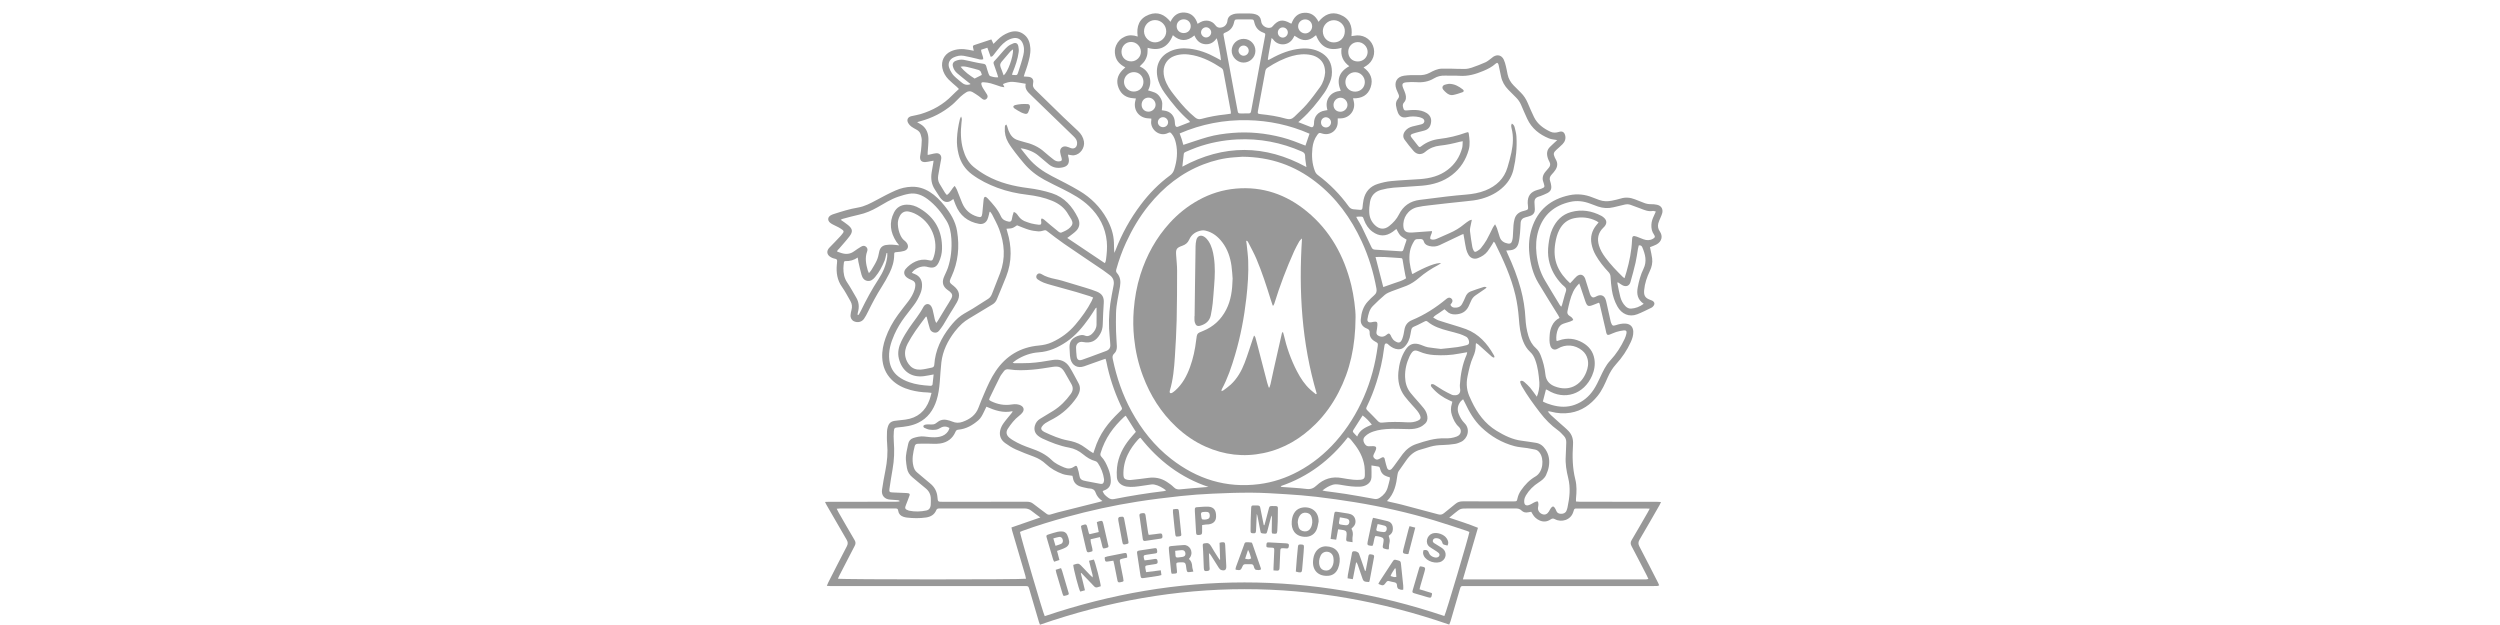 <svg width="200" height="50" viewBox="0 0 200 50" fill="none" xmlns="http://www.w3.org/2000/svg">
<path d="M74.071 25.332C73.791 25.712 73.5 26.084 73.234 26.474C73.008 26.806 72.792 27.148 72.606 27.503C72.436 27.827 72.354 28.183 72.434 28.557C72.494 28.835 72.626 29.076 72.821 29.278C73.051 29.517 73.358 29.589 73.67 29.567C73.966 29.546 74.259 29.464 74.552 29.407C74.677 29.383 74.734 29.309 74.743 29.176C74.819 28.023 75.296 27.034 75.999 26.14C76.264 25.804 76.549 25.483 76.901 25.24C77.192 25.039 77.513 24.88 77.815 24.694C78.231 24.437 78.642 24.172 79.053 23.908C79.212 23.806 79.304 23.658 79.371 23.48C79.577 22.934 79.802 22.395 80.008 21.849C80.454 20.667 80.367 19.49 79.931 18.331C79.779 17.927 79.562 17.547 79.37 17.159C79.33 17.079 79.266 17.011 79.213 16.937C79.196 16.941 79.18 16.946 79.162 16.95C79.146 17.023 79.134 17.097 79.114 17.17C79.078 17.299 79.053 17.433 78.997 17.553C78.867 17.835 78.626 17.964 78.321 17.908C77.421 17.742 76.786 17.243 76.447 16.384C76.39 16.238 76.334 16.093 76.267 15.92C76.19 15.975 76.136 16.014 76.081 16.052C75.862 16.203 75.605 16.194 75.404 16.018C75.322 15.945 75.244 15.863 75.183 15.773C75.044 15.571 74.92 15.361 74.786 15.155C74.512 14.736 74.455 14.276 74.532 13.792C74.573 13.535 74.62 13.279 74.664 13.022C74.671 12.977 74.675 12.931 74.684 12.856C74.601 12.87 74.535 12.88 74.469 12.892C74.322 12.918 74.175 12.96 74.028 12.966C73.715 12.978 73.579 12.825 73.609 12.51C73.623 12.369 73.661 12.23 73.675 12.09C73.704 11.8 73.737 11.509 73.74 11.218C73.742 11.065 73.697 10.907 73.653 10.756C73.6 10.573 73.47 10.45 73.301 10.361C73.162 10.287 73.022 10.212 72.897 10.118C72.805 10.048 72.722 9.955 72.663 9.856C72.51 9.601 72.614 9.365 72.903 9.295C73.148 9.236 73.4 9.201 73.641 9.129C74.61 8.837 75.471 8.36 76.179 7.625C76.343 7.455 76.522 7.3 76.713 7.119C76.639 7.044 76.595 6.994 76.545 6.949C76.322 6.749 76.086 6.563 75.877 6.349C75.631 6.097 75.46 5.795 75.389 5.444C75.275 4.883 75.535 4.356 76.056 4.114C76.518 3.9 77.001 3.89 77.493 3.984C77.615 4.007 77.737 4.03 77.901 4.061C77.875 3.943 77.859 3.863 77.84 3.783C77.821 3.702 77.842 3.639 77.923 3.612C78.379 3.46 78.834 3.31 79.307 3.153C79.369 3.282 79.417 3.385 79.477 3.511C79.598 3.392 79.703 3.289 79.807 3.184C80.061 2.928 80.357 2.736 80.694 2.607C81.161 2.429 81.6 2.477 81.98 2.807C82.291 3.076 82.399 3.447 82.428 3.845C82.462 4.32 82.329 4.768 82.2 5.215C82.139 5.428 82.058 5.634 81.987 5.843C81.961 5.923 81.938 6.003 81.901 6.119C82.025 6.127 82.115 6.135 82.205 6.138C82.54 6.149 82.723 6.334 82.649 6.654C82.594 6.897 82.681 7.044 82.837 7.196C83.579 7.916 84.315 8.643 85.058 9.362C85.45 9.74 85.853 10.106 86.247 10.482C86.487 10.71 86.656 10.979 86.715 11.314C86.802 11.817 86.426 12.36 85.919 12.424C85.77 12.443 85.612 12.391 85.439 12.369C85.444 12.41 85.448 12.459 85.458 12.507C85.47 12.569 85.493 12.63 85.501 12.691C85.559 13.084 85.403 13.308 85.013 13.392C84.595 13.482 84.214 13.415 83.882 13.131C83.6 12.889 83.314 12.654 83.03 12.414C82.718 12.151 82.123 11.906 81.65 11.864C81.871 12.142 82.068 12.402 82.278 12.652C82.796 13.264 83.434 13.718 84.144 14.085C84.886 14.468 85.638 14.841 86.355 15.269C87.271 15.815 88.013 16.552 88.538 17.491C88.869 18.085 89.091 18.714 89.114 19.4C89.123 19.673 89.115 19.947 89.152 20.23C89.185 20.154 89.22 20.078 89.249 20.001C89.75 18.695 90.424 17.485 91.266 16.369C91.934 15.481 92.705 14.693 93.601 14.033C93.77 13.909 93.873 13.761 93.935 13.565C94.157 12.867 94.237 12.163 94.07 11.442C94.01 11.179 93.921 10.925 93.743 10.715C93.624 10.575 93.6 10.562 93.443 10.64C92.734 10.993 91.971 10.313 92.104 9.627C92.111 9.59 92.105 9.551 92.105 9.489C92.031 9.482 91.964 9.472 91.896 9.47C91.136 9.452 90.647 8.822 90.822 8.083C90.836 8.023 90.851 7.964 90.872 7.88C90.788 7.872 90.721 7.863 90.654 7.859C90.096 7.823 89.695 7.552 89.488 7.035C89.276 6.506 89.389 6.029 89.784 5.619C89.853 5.546 89.931 5.48 90.026 5.39C89.619 5.178 89.315 4.893 89.221 4.442C89.163 4.166 89.173 3.893 89.29 3.63C89.435 3.306 89.669 3.07 89.993 2.928C90.318 2.785 90.651 2.798 91.017 2.924C90.897 2.097 91.141 1.467 91.92 1.171C92.612 0.907 93.182 1.163 93.639 1.745C93.872 1.244 94.246 0.963 94.784 1.004C95.322 1.045 95.647 1.384 95.805 1.905C95.904 1.848 95.977 1.804 96.052 1.764C96.459 1.549 96.956 1.639 97.221 2.007C97.346 2.182 97.482 2.236 97.679 2.207C97.901 2.174 98.058 2.059 98.147 1.855C98.172 1.798 98.186 1.734 98.193 1.672C98.22 1.38 98.399 1.22 98.659 1.137C98.77 1.102 98.891 1.083 99.008 1.081C99.363 1.074 99.718 1.072 100.074 1.081C100.206 1.085 100.341 1.111 100.467 1.151C100.696 1.223 100.839 1.383 100.88 1.624C100.89 1.678 100.895 1.734 100.909 1.787C100.989 2.108 101.399 2.319 101.703 2.195C101.744 2.178 101.778 2.139 101.809 2.105C102.27 1.572 102.61 1.516 103.236 1.866C103.256 1.876 103.28 1.877 103.32 1.887C103.496 1.401 103.798 1.051 104.352 1.022C104.885 0.996 105.245 1.265 105.481 1.744C105.942 1.171 106.507 0.9 107.202 1.171C107.962 1.467 108.222 2.081 108.115 2.89C108.204 2.877 108.272 2.872 108.338 2.858C108.98 2.729 109.602 3.059 109.837 3.654C110.075 4.255 109.854 4.918 109.301 5.267C109.236 5.308 109.169 5.346 109.083 5.398C109.647 5.804 109.869 6.338 109.654 6.979C109.44 7.617 108.938 7.89 108.244 7.864C108.266 7.958 108.283 8.03 108.3 8.103C108.474 8.803 107.975 9.455 107.254 9.47C107.177 9.471 107.1 9.47 107.018 9.47C107.018 9.582 107.016 9.667 107.018 9.752C107.032 10.432 106.402 10.894 105.756 10.677C105.543 10.605 105.518 10.611 105.383 10.792C105.151 11.105 105.034 11.467 104.993 11.847C104.927 12.473 104.961 13.092 105.193 13.689C105.244 13.82 105.318 13.921 105.429 14.005C106.378 14.714 107.2 15.55 107.894 16.509C107.995 16.649 108.116 16.727 108.282 16.743C108.463 16.76 108.643 16.778 108.824 16.789C108.941 16.797 108.988 16.734 108.999 16.617C109.019 16.406 109.042 16.193 109.084 15.985C109.217 15.341 109.604 14.908 110.226 14.713C110.578 14.604 110.945 14.519 111.311 14.485C112.073 14.412 112.838 14.386 113.601 14.329C114.4 14.269 115.162 14.084 115.813 13.584C116.398 13.137 116.779 12.548 116.971 11.841C117.015 11.679 117.002 11.502 117.018 11.298C116.91 11.318 116.842 11.326 116.777 11.343C116.258 11.479 115.736 11.595 115.199 11.65C114.769 11.695 114.366 11.85 114.036 12.137C113.701 12.429 113.339 12.362 113.091 12.085C112.834 11.798 112.598 11.489 112.369 11.179C112.209 10.963 112.238 10.703 112.415 10.477C112.562 10.289 112.761 10.179 112.986 10.119C113.192 10.063 113.401 10.021 113.608 9.97C113.677 9.954 113.749 9.939 113.81 9.906C113.995 9.806 113.995 9.576 113.808 9.472C113.727 9.427 113.635 9.393 113.544 9.372C113.216 9.299 112.888 9.294 112.558 9.371C112.224 9.45 111.977 9.343 111.841 9.031C111.761 8.846 111.712 8.643 111.681 8.442C111.651 8.251 111.701 8.061 111.833 7.911C111.943 7.785 111.944 7.659 111.873 7.518C111.837 7.448 111.809 7.374 111.778 7.302C111.753 7.244 111.725 7.187 111.705 7.127C111.51 6.566 111.751 6.134 112.338 6.054C112.703 6.005 113.078 5.997 113.446 6.012C113.781 6.026 114.087 5.979 114.381 5.819C114.68 5.656 114.986 5.505 115.336 5.493C115.557 5.485 115.778 5.486 115.999 5.491C116.393 5.498 116.788 5.523 117.182 5.516C117.368 5.513 117.561 5.474 117.737 5.413C118.11 5.285 118.479 5.144 118.838 4.983C119.007 4.907 119.151 4.774 119.304 4.665C119.356 4.628 119.399 4.581 119.452 4.547C119.785 4.326 120.131 4.411 120.302 4.771C120.379 4.933 120.425 5.112 120.469 5.287C120.525 5.509 120.564 5.735 120.61 5.959C120.68 6.303 120.852 6.591 121.095 6.838C121.283 7.03 121.472 7.22 121.664 7.408C121.905 7.644 122.08 7.921 122.214 8.229C122.38 8.613 122.539 9 122.725 9.375C123 9.933 123.48 10.276 124.025 10.534C124.245 10.638 124.485 10.627 124.72 10.551C124.968 10.47 125.136 10.556 125.207 10.807C125.285 11.083 125.201 11.326 125.011 11.526C124.853 11.691 124.673 11.834 124.506 11.991C124.276 12.205 124.256 12.307 124.382 12.595C124.407 12.653 124.437 12.709 124.468 12.764C124.631 13.047 124.609 13.326 124.435 13.591C124.349 13.723 124.246 13.844 124.138 13.957C123.985 14.116 123.934 14.285 124.014 14.497C124.054 14.599 124.073 14.71 124.091 14.818C124.142 15.115 124.059 15.303 123.79 15.447C123.611 15.543 123.416 15.61 123.227 15.688C123.191 15.703 123.151 15.71 123.113 15.722C122.831 15.812 122.738 15.956 122.761 16.255C122.774 16.419 122.786 16.585 122.788 16.75C122.79 16.996 122.676 17.175 122.442 17.263C122.317 17.31 122.188 17.349 122.058 17.379C121.813 17.436 121.668 17.577 121.651 17.834C121.633 18.101 121.629 18.369 121.602 18.636C121.574 18.909 121.551 19.188 121.481 19.452C121.375 19.846 121.125 20.015 120.716 20.027C120.654 20.029 120.593 20.035 120.499 20.043C120.54 20.14 120.57 20.218 120.606 20.294C121.031 21.204 121.395 22.137 121.659 23.107C121.868 23.879 121.995 24.664 122.036 25.463C122.061 25.937 122.13 26.406 122.268 26.861C122.382 27.238 122.562 27.577 122.861 27.842C123.048 28.008 123.173 28.214 123.263 28.447C123.452 28.936 123.581 29.441 123.633 29.96C123.682 30.445 123.957 30.745 124.379 30.91C125.511 31.352 126.472 30.838 126.897 29.786C127.035 29.443 127.098 29.089 127.006 28.721C126.936 28.443 126.791 28.214 126.569 28.035C126 27.576 125.256 27.507 124.623 27.89C124.334 28.064 124.109 27.911 124.028 27.668C123.933 27.383 123.957 27.089 123.974 26.799C123.989 26.538 124.05 26.284 124.166 26.046C124.293 25.783 124.481 25.575 124.766 25.434C124.726 25.354 124.699 25.292 124.665 25.235C124.131 24.368 123.584 23.509 123.065 22.634C122.639 21.917 122.437 21.125 122.35 20.298C122.277 19.604 122.332 18.923 122.544 18.263C123.018 16.789 124.054 15.934 125.549 15.618C126.181 15.485 126.805 15.55 127.407 15.797C127.582 15.869 127.761 15.934 127.939 15.998C128.267 16.117 128.604 16.126 128.942 16.055C129.181 16.004 129.423 15.957 129.656 15.883C130.045 15.761 130.419 15.801 130.791 15.945C131.026 16.036 131.264 16.123 131.496 16.221C131.689 16.303 131.885 16.339 132.095 16.335C132.251 16.332 132.412 16.348 132.564 16.382C132.894 16.456 133.055 16.707 132.983 17.037C132.953 17.173 132.883 17.3 132.832 17.432C132.774 17.578 132.7 17.72 132.663 17.871C132.61 18.092 132.639 18.3 132.777 18.501C133.054 18.9 132.946 19.323 132.516 19.559C132.358 19.645 132.183 19.698 131.998 19.773C132.011 19.835 132.025 19.894 132.036 19.953C132.083 20.192 132.142 20.43 132.172 20.671C132.216 21.024 132.141 21.357 131.986 21.681C131.755 22.167 131.58 22.671 131.532 23.216C131.495 23.63 131.607 23.838 131.997 23.98C132.057 24.001 132.118 24.02 132.173 24.05C132.383 24.166 132.41 24.335 132.245 24.513C132.208 24.554 132.165 24.593 132.117 24.616C131.74 24.795 131.369 24.992 130.98 25.142C130.322 25.395 129.729 25.113 129.395 24.522C129.162 24.111 129.022 23.668 128.949 23.205C128.895 22.855 128.866 22.501 128.845 22.147C128.835 21.995 128.789 21.881 128.686 21.77C128.297 21.354 127.94 20.913 127.658 20.415C127.496 20.131 127.382 19.83 127.321 19.509C127.215 18.954 127.351 18.461 127.698 18.022C127.755 17.949 127.816 17.879 127.887 17.794C127.817 17.747 127.769 17.709 127.715 17.681C127.144 17.393 126.538 17.33 125.919 17.459C125.384 17.571 125.002 17.899 124.75 18.381C124.573 18.72 124.481 19.087 124.421 19.463C124.322 20.091 124.344 20.706 124.597 21.299C124.822 21.824 125.169 22.256 125.608 22.659C125.677 22.589 125.735 22.53 125.791 22.47C125.905 22.349 126.006 22.215 126.132 22.11C126.404 21.881 126.677 21.956 126.811 22.284C126.838 22.349 126.852 22.42 126.873 22.487C126.98 22.826 127.085 23.165 127.194 23.503C127.213 23.562 127.241 23.621 127.276 23.672C127.366 23.802 127.458 23.825 127.603 23.762C127.683 23.727 127.757 23.68 127.839 23.652C128.1 23.564 128.314 23.651 128.427 23.9C128.472 23.999 128.494 24.109 128.519 24.216C128.634 24.724 128.746 25.232 128.859 25.74C128.866 25.771 128.878 25.8 128.889 25.83C128.976 26.056 129.036 26.088 129.262 26.014C129.512 25.932 129.763 25.872 130.028 25.887C130.425 25.909 130.651 26.142 130.663 26.535C130.672 26.828 130.582 27.097 130.466 27.357C130.168 28.016 129.767 28.61 129.278 29.144C128.993 29.456 128.782 29.817 128.613 30.201C128.387 30.715 128.166 31.231 127.81 31.672C127.241 32.377 126.536 32.874 125.625 33.022C125.105 33.106 124.586 33.071 124.076 32.933C124.002 32.913 123.927 32.895 123.822 32.913C123.905 33.012 123.98 33.12 124.074 33.207C124.322 33.438 124.578 33.661 124.83 33.888C125.052 34.087 125.289 34.276 125.492 34.494C125.767 34.789 125.869 35.138 125.842 35.557C125.78 36.495 125.793 37.434 126.026 38.356C126.154 38.861 126.129 39.374 126.079 39.886C126.073 39.955 126.078 40.025 126.078 40.119C126.197 40.127 126.304 40.141 126.411 40.141C128.448 40.142 130.486 40.141 132.523 40.142C132.629 40.142 132.736 40.153 132.882 40.161C132.832 40.266 132.804 40.337 132.767 40.401C132.236 41.325 131.709 42.251 131.167 43.169C131.052 43.362 131.044 43.513 131.149 43.712C131.659 44.684 132.155 45.662 132.655 46.639C132.683 46.694 132.703 46.753 132.735 46.829C132.673 46.85 132.625 46.875 132.576 46.879C132.482 46.887 132.386 46.883 132.292 46.883C127.278 46.883 122.265 46.883 117.251 46.884C116.843 46.884 116.877 46.84 116.754 47.257C116.515 48.067 116.283 48.879 116.046 49.69C116.02 49.778 115.98 49.862 115.939 49.968C105.02 46.185 94.116 46.189 83.198 49.977C83.168 49.901 83.139 49.838 83.12 49.773C82.866 48.91 82.613 48.047 82.359 47.183C82.271 46.884 82.27 46.884 81.954 46.884C77.303 46.884 72.653 46.884 68.002 46.884C67.466 46.884 66.928 46.884 66.391 46.883C66.323 46.883 66.253 46.874 66.147 46.866C66.193 46.757 66.224 46.672 66.264 46.591C66.756 45.628 67.243 44.662 67.746 43.705C67.847 43.512 67.841 43.367 67.733 43.183C67.189 42.257 66.656 41.325 66.121 40.395C66.083 40.33 66.053 40.26 66 40.155C66.14 40.15 66.239 40.142 66.338 40.142C68.107 40.142 69.875 40.142 71.644 40.141C71.748 40.141 71.853 40.124 71.957 40.115C71.957 40.097 71.959 40.08 71.96 40.062C71.921 40.046 71.884 40.02 71.844 40.016C71.632 39.997 71.42 39.983 71.207 39.969C70.763 39.939 70.496 39.63 70.561 39.187C70.636 38.672 70.728 38.159 70.83 37.649C70.975 36.925 71.038 36.199 70.969 35.461C70.939 35.148 70.955 34.83 70.96 34.514C70.961 34.413 70.984 34.31 71.009 34.211C71.102 33.837 71.287 33.69 71.674 33.655C71.925 33.633 72.176 33.602 72.427 33.569C73.4 33.439 74.035 32.893 74.364 31.98C74.424 31.812 74.464 31.637 74.523 31.43C74.396 31.416 74.306 31.4 74.217 31.397C73.749 31.383 73.288 31.322 72.838 31.199C72.274 31.044 71.758 30.8 71.337 30.381C70.847 29.894 70.613 29.299 70.579 28.619C70.552 28.075 70.664 27.55 70.844 27.041C71.081 26.374 71.419 25.759 71.834 25.188C72.099 24.825 72.381 24.474 72.655 24.117C72.877 23.826 73.059 23.513 73.169 23.163C73.204 23.052 73.221 22.932 73.228 22.815C73.239 22.62 73.147 22.492 72.96 22.417C72.808 22.356 72.653 22.284 72.528 22.182C72.304 21.997 72.269 21.728 72.458 21.509C72.844 21.062 73.525 20.644 74.244 20.807C74.585 20.885 74.594 20.869 74.705 20.534C75.114 19.3 74.538 17.711 73.149 17.069C73.013 17.007 72.868 16.961 72.723 16.929C72.405 16.859 72.144 16.983 71.988 17.27C71.873 17.482 71.814 17.714 71.828 17.953C71.846 18.262 71.911 18.562 72.047 18.844C72.125 19.003 72.22 19.144 72.363 19.252C72.425 19.299 72.482 19.357 72.529 19.419C72.73 19.686 72.648 19.976 72.331 20.074C72.152 20.129 71.96 20.15 71.773 20.165C71.554 20.182 71.535 20.182 71.534 20.39C71.533 20.907 71.385 21.389 71.159 21.845C70.971 22.226 70.759 22.598 70.531 22.956C70.123 23.596 69.77 24.265 69.436 24.945C69.342 25.136 69.244 25.327 69.123 25.501C68.941 25.764 68.609 25.837 68.32 25.704C68.132 25.617 68.022 25.425 68.045 25.198C68.058 25.064 68.081 24.931 68.118 24.802C68.19 24.553 68.166 24.316 68.038 24.094C67.817 23.711 67.616 23.314 67.361 22.956C66.968 22.404 66.887 21.799 66.948 21.153C66.95 21.138 66.953 21.122 66.955 21.107C67.004 20.712 66.952 20.737 66.689 20.671C66.606 20.651 66.526 20.61 66.452 20.566C66.13 20.379 66.1 20.064 66.363 19.8C66.664 19.499 66.955 19.188 67.247 18.878C67.318 18.804 67.375 18.718 67.439 18.638C67.515 18.544 67.495 18.459 67.405 18.393C67.304 18.319 67.198 18.248 67.088 18.188C66.943 18.108 66.789 18.044 66.642 17.967C66.559 17.923 66.474 17.876 66.404 17.815C66.189 17.629 66.212 17.371 66.454 17.228C66.528 17.184 66.611 17.152 66.693 17.125C67.332 16.919 67.971 16.716 68.635 16.605C69.173 16.515 69.647 16.259 70.121 16.004C70.621 15.735 71.123 15.467 71.642 15.238C72.053 15.056 72.491 14.952 72.95 14.941C73.475 14.929 73.946 15.081 74.383 15.357C74.836 15.643 75.206 16.018 75.54 16.433C76.032 17.043 76.437 17.698 76.566 18.485C76.773 19.745 76.655 20.97 76.114 22.14C76.097 22.176 76.079 22.211 76.063 22.247C75.934 22.536 75.955 22.615 76.206 22.808C76.231 22.827 76.258 22.845 76.282 22.865C76.757 23.25 76.847 23.637 76.557 24.177C76.389 24.489 76.185 24.782 76.002 25.086C75.818 25.39 75.644 25.701 75.457 26.002C75.357 26.161 75.241 26.312 75.124 26.46C74.893 26.752 74.481 26.582 74.394 26.322C74.344 26.172 74.306 26.019 74.265 25.866C74.219 25.692 74.176 25.518 74.132 25.343C74.112 25.339 74.091 25.336 74.071 25.332ZM117.551 42.557C117.484 42.528 117.428 42.498 117.369 42.479C116.499 42.196 115.634 41.896 114.757 41.634C112.675 41.011 110.558 40.532 108.415 40.181C107.38 40.011 106.34 39.868 105.299 39.743C104.501 39.649 103.698 39.588 102.895 39.537C101.974 39.479 101.052 39.419 100.13 39.414C99.089 39.408 98.047 39.445 97.007 39.493C96.157 39.532 95.306 39.591 94.46 39.683C93.3 39.81 92.141 39.951 90.988 40.132C89.085 40.431 87.204 40.844 85.346 41.354C84.151 41.682 82.966 42.044 81.8 42.468C81.729 42.495 81.661 42.528 81.598 42.556C81.641 42.902 83.466 49.123 83.578 49.292C94.228 45.692 104.895 45.701 115.549 49.282C115.666 49.093 117.527 42.834 117.551 42.557ZM99.399 12.539C99.266 12.549 99.007 12.567 98.747 12.585C97.898 12.643 97.079 12.843 96.287 13.146C94.515 13.824 93.087 14.964 91.902 16.426C91.162 17.339 90.572 18.344 90.082 19.41C89.767 20.092 89.516 20.798 89.312 21.522C89.282 21.631 89.26 21.734 89.349 21.832C89.635 22.147 89.667 22.524 89.601 22.921C89.484 23.629 89.3 24.328 89.282 25.049C89.269 25.537 89.272 26.026 89.284 26.514C89.294 26.908 89.333 27.301 89.349 27.695C89.358 27.915 89.303 28.137 89.139 28.281C88.976 28.424 88.989 28.567 89.026 28.745C89.331 30.198 89.805 31.589 90.519 32.895C91.328 34.374 92.356 35.672 93.689 36.711C95.762 38.326 98.093 39.067 100.728 38.731C101.836 38.59 102.881 38.241 103.863 37.713C105.008 37.098 106.001 36.29 106.863 35.317C107.803 34.254 108.537 33.064 109.104 31.768C109.67 30.472 110.025 29.117 110.214 27.717C110.248 27.466 110.247 27.453 110.018 27.328C109.731 27.172 109.555 26.947 109.573 26.608C109.582 26.428 109.504 26.342 109.339 26.279C109.02 26.157 108.832 25.906 108.861 25.565C108.907 25.032 109.049 24.522 109.43 24.116C109.592 23.944 109.757 23.772 109.937 23.62C110.117 23.47 110.155 23.303 110.114 23.077C109.877 21.773 109.494 20.517 108.938 19.314C108.073 17.444 106.894 15.815 105.253 14.547C103.568 13.244 101.664 12.559 99.399 12.539ZM122.945 31.736C123.071 31.481 123.177 30.956 123.149 30.602C123.101 29.988 123.033 29.377 122.817 28.793C122.728 28.552 122.611 28.335 122.418 28.16C122.156 27.922 121.979 27.626 121.849 27.298C121.617 26.71 121.556 26.089 121.508 25.467C121.46 24.845 121.376 24.229 121.234 23.62C120.89 22.148 120.264 20.787 119.598 19.441C119.58 19.405 119.542 19.379 119.499 19.335C119.454 19.415 119.421 19.477 119.383 19.536C119.259 19.728 119.143 19.926 119.005 20.107C118.809 20.366 118.537 20.53 118.241 20.647C117.943 20.765 117.644 20.664 117.481 20.39C117.398 20.25 117.332 20.091 117.294 19.933C117.23 19.665 117.194 19.391 117.145 19.119C117.123 18.991 117.101 18.863 117.075 18.72C117.009 18.744 116.971 18.753 116.937 18.77C116.346 19.051 115.757 19.337 115.164 19.613C114.906 19.733 114.631 19.751 114.354 19.683C114.162 19.635 113.98 19.547 113.922 19.352C113.86 19.144 113.739 19.101 113.554 19.126C113.5 19.134 113.443 19.133 113.388 19.131C113.274 19.128 113.196 19.179 113.136 19.275C112.976 19.532 112.852 19.802 112.797 20.102C112.686 20.709 112.794 21.295 112.96 21.876C112.965 21.895 112.991 21.907 113.007 21.921C114.046 21.337 114.947 20.985 115.291 21.058C115.185 21.123 115.111 21.173 115.033 21.215C114.494 21.5 113.984 21.833 113.522 22.23C113.218 22.491 112.893 22.71 112.528 22.86C112.142 23.02 111.74 23.141 111.352 23.295C111.155 23.372 110.947 23.454 110.789 23.586C110.455 23.863 110.145 24.168 109.836 24.473C109.546 24.759 109.465 25.145 109.397 25.526C109.363 25.718 109.492 25.817 109.689 25.785C109.758 25.774 109.827 25.754 109.897 25.743C110.138 25.706 110.207 25.758 110.194 26C110.184 26.18 110.151 26.36 110.12 26.538C110.097 26.67 110.128 26.77 110.245 26.842C110.48 26.985 110.723 26.963 110.931 26.778C111.083 26.642 111.163 26.655 111.26 26.833C111.286 26.882 111.298 26.939 111.329 26.984C111.39 27.074 111.445 27.179 111.529 27.241C111.927 27.535 112.074 27.402 112.194 27.072C112.274 26.851 112.315 26.615 112.353 26.383C112.413 26.007 112.607 25.754 112.964 25.607C113.956 25.197 114.851 24.623 115.678 23.941C115.726 23.901 115.777 23.861 115.834 23.836C115.944 23.787 116.056 23.818 116.134 23.907C116.212 23.998 116.221 24.101 116.153 24.213C116.116 24.272 116.073 24.326 116.032 24.384C116.096 24.518 116.194 24.597 116.327 24.608C116.584 24.63 116.822 24.573 116.96 24.33C117.065 24.146 117.156 23.952 117.235 23.755C117.316 23.551 117.446 23.394 117.643 23.318C117.981 23.187 118.326 23.077 118.671 22.967C118.746 22.943 118.838 22.931 118.932 23.002C118.884 23.043 118.853 23.075 118.817 23.1C118.558 23.279 118.297 23.457 118.037 23.635C117.869 23.75 117.753 23.904 117.677 24.093C117.619 24.239 117.551 24.382 117.481 24.523C117.264 24.961 116.892 25.136 116.422 25.152C116.145 25.162 115.911 25.078 115.718 24.878C115.671 24.83 115.616 24.788 115.56 24.739C115.396 24.852 115.244 24.951 115.098 25.058C114.957 25.163 114.782 25.228 114.655 25.404C114.808 25.487 114.937 25.582 115.083 25.632C115.485 25.768 115.895 25.884 116.301 26.012C116.632 26.116 116.967 26.21 117.291 26.333C118.301 26.72 118.974 27.476 119.494 28.39C119.529 28.453 119.591 28.521 119.526 28.613C119.383 28.589 119.294 28.485 119.196 28.397C118.879 28.114 118.564 27.827 118.245 27.544C118.203 27.507 118.145 27.487 118.078 27.45C118.069 27.519 118.059 27.558 118.06 27.596C118.069 27.927 117.99 28.242 117.854 28.538C117.625 29.038 117.516 29.57 117.404 30.103C117.273 30.722 117.341 31.31 117.63 31.873C117.666 31.943 117.693 32.018 117.727 32.089C118.184 33.056 118.791 33.894 119.724 34.463C120.356 34.848 121.009 35.171 121.756 35.261C122.124 35.305 122.49 35.371 122.857 35.423C123.211 35.474 123.458 35.676 123.649 35.967C123.925 36.386 123.986 36.85 123.904 37.329C123.866 37.559 123.783 37.786 123.687 37.999C123.567 38.266 123.337 38.439 123.094 38.595C122.675 38.862 122.329 39.206 122.073 39.632C122.003 39.749 121.95 39.892 121.939 40.028C121.907 40.411 122.082 40.524 122.426 40.361C122.469 40.341 122.51 40.317 122.551 40.295C122.635 40.25 122.715 40.197 122.802 40.161C122.871 40.133 122.989 40.089 123.014 40.117C123.063 40.17 123.073 40.268 123.075 40.349C123.078 40.434 123.051 40.52 123.04 40.606C123.012 40.832 123.156 41.05 123.388 41.135C123.592 41.211 123.777 41.137 123.908 40.925C123.946 40.865 123.975 40.8 124.013 40.74C124.047 40.686 124.081 40.632 124.125 40.587C124.214 40.497 124.284 40.497 124.361 40.599C124.417 40.674 124.464 40.76 124.495 40.847C124.561 41.031 124.691 41.102 124.877 41.104C125.075 41.106 125.237 41.046 125.319 40.854C125.356 40.767 125.384 40.675 125.403 40.583C125.569 39.806 125.654 39.032 125.457 38.24C125.316 37.674 125.218 37.097 125.258 36.506C125.282 36.144 125.28 35.781 125.3 35.418C125.311 35.208 125.253 35.025 125.111 34.876C124.958 34.717 124.81 34.547 124.632 34.42C124.081 34.025 123.615 33.546 123.204 33.012C122.685 32.336 122.182 31.648 121.753 30.909C121.699 30.815 121.657 30.71 121.623 30.607C121.61 30.569 121.619 30.494 121.644 30.48C121.684 30.456 121.748 30.456 121.795 30.471C121.853 30.491 121.91 30.526 121.955 30.569C122.111 30.713 122.275 30.853 122.41 31.015C122.595 31.238 122.757 31.48 122.945 31.736ZM87.451 23.801C87.343 23.758 87.26 23.717 87.173 23.69C86.819 23.578 86.465 23.465 86.109 23.363C85.449 23.175 84.787 22.996 84.126 22.81C83.913 22.75 83.698 22.693 83.494 22.612C83.327 22.545 83.165 22.457 83.018 22.354C82.88 22.258 82.866 22.099 82.954 21.98C83.041 21.862 83.166 21.835 83.31 21.924C83.651 22.137 84.029 22.242 84.417 22.322C84.603 22.36 84.788 22.403 84.969 22.456C85.59 22.639 86.21 22.824 86.828 23.015C87.137 23.111 87.448 23.206 87.746 23.329C88.184 23.509 88.331 23.784 88.301 24.239C88.265 24.806 88.234 25.373 88.221 25.94C88.215 26.225 88.154 26.48 88.01 26.726C87.681 27.291 87.269 27.487 86.63 27.358C86.328 27.298 86.078 27.497 86.084 27.807C86.088 28.035 86.106 28.264 86.13 28.492C86.161 28.787 86.306 28.875 86.585 28.777C86.801 28.701 87.016 28.624 87.231 28.545C87.645 28.391 88.057 28.23 88.474 28.083C88.75 27.986 88.856 27.8 88.82 27.518C88.811 27.448 88.812 27.376 88.806 27.305C88.78 26.968 88.745 26.63 88.728 26.292C88.686 25.389 88.767 24.495 88.94 23.608C88.989 23.353 89.034 23.096 89.085 22.841C89.155 22.488 89.056 22.204 88.757 21.992C88.59 21.874 88.431 21.742 88.262 21.627C87.217 20.918 86.165 20.219 85.126 19.502C84.652 19.176 84.199 18.819 83.742 18.471C83.67 18.416 83.616 18.408 83.529 18.432C83.38 18.474 83.221 18.521 83.07 18.51C82.813 18.492 82.551 18.453 82.305 18.379C81.983 18.282 81.673 18.143 81.365 18.025C81.239 18.1 81.12 18.199 80.982 18.244C80.845 18.29 80.69 18.281 80.518 18.299C80.544 18.396 80.563 18.478 80.588 18.559C80.761 19.121 80.852 19.699 80.85 20.285C80.849 20.92 80.725 21.541 80.492 22.134C80.252 22.743 79.996 23.346 79.746 23.951C79.677 24.115 79.57 24.25 79.415 24.343C78.78 24.726 78.142 25.104 77.51 25.493C77.317 25.612 77.124 25.742 76.959 25.896C76.752 26.089 76.558 26.3 76.385 26.524C75.822 27.255 75.419 28.062 75.309 28.989C75.247 29.513 75.226 30.042 75.181 30.568C75.139 31.056 75.077 31.541 74.928 32.01C74.674 32.809 74.226 33.45 73.447 33.827C72.938 34.074 72.392 34.141 71.841 34.19C71.585 34.212 71.53 34.237 71.509 34.491C71.487 34.764 71.483 35.043 71.504 35.317C71.561 36.061 71.54 36.798 71.407 37.533C71.313 38.052 71.235 38.575 71.157 39.097C71.12 39.346 71.161 39.386 71.413 39.396C71.776 39.412 72.138 39.426 72.501 39.442C72.556 39.444 72.611 39.448 72.665 39.46C72.759 39.479 72.802 39.535 72.766 39.632C72.672 39.882 72.586 40.136 72.481 40.382C72.364 40.657 72.395 40.743 72.678 40.839C72.7 40.847 72.723 40.854 72.746 40.858C73.201 40.949 73.657 40.934 74.109 40.839C74.328 40.793 74.439 40.63 74.457 40.413C74.471 40.248 74.468 40.082 74.466 39.916C74.463 39.563 74.323 39.281 74.043 39.057C73.691 38.778 73.355 38.477 73.006 38.194C72.762 37.995 72.605 37.75 72.555 37.44C72.519 37.223 72.485 37.004 72.472 36.785C72.446 36.354 72.573 35.942 72.653 35.524C72.7 35.28 72.835 35.124 73.059 35.044C73.191 34.996 73.332 34.968 73.47 34.939C73.77 34.875 74.067 34.938 74.364 34.967C74.641 34.993 74.916 34.999 75.189 34.936C75.47 34.871 75.7 34.728 75.859 34.485C75.906 34.412 75.925 34.321 75.958 34.234C75.695 34.091 75.47 34.089 75.237 34.231C75.126 34.299 74.998 34.359 74.871 34.377C74.702 34.401 74.522 34.398 74.353 34.371C74.209 34.348 74.07 34.281 73.936 34.218C73.898 34.2 73.861 34.124 73.869 34.084C73.876 34.044 73.937 34.002 73.983 33.985C74.048 33.962 74.122 33.955 74.192 33.953C74.31 33.949 74.429 33.951 74.547 33.956C74.697 33.963 74.815 33.918 74.933 33.817C75.171 33.612 75.454 33.524 75.77 33.601C75.908 33.635 76.049 33.666 76.177 33.724C76.454 33.847 76.734 33.846 77.008 33.747C77.586 33.54 78.06 33.214 78.284 32.602C78.419 32.232 78.574 31.869 78.729 31.506C78.995 30.881 79.269 30.26 79.651 29.695C80.48 28.468 81.627 27.774 83.108 27.642C83.472 27.609 83.824 27.531 84.159 27.379C84.889 27.046 85.517 26.582 86.035 25.968C86.53 25.381 86.982 24.765 87.332 24.079C87.372 23.996 87.404 23.909 87.451 23.801ZM119.802 5.035C119.772 5.035 119.754 5.03 119.742 5.036C119.713 5.049 119.684 5.063 119.661 5.084C119.372 5.351 119.026 5.523 118.669 5.674C118.059 5.93 117.438 6.114 116.762 6.065C116.377 6.037 115.988 6.066 115.602 6.05C115.283 6.036 114.992 6.106 114.721 6.269C114.278 6.538 113.798 6.613 113.286 6.572C113.037 6.552 112.782 6.564 112.532 6.583C112.189 6.61 112.125 6.731 112.256 7.054C112.318 7.207 112.391 7.358 112.436 7.516C112.504 7.761 112.504 8.003 112.314 8.205C112.193 8.334 112.217 8.481 112.258 8.628C112.312 8.828 112.357 8.848 112.562 8.83C112.789 8.81 113.019 8.789 113.246 8.799C113.555 8.813 113.86 8.872 114.128 9.041C114.381 9.201 114.517 9.433 114.49 9.738C114.46 10.069 114.321 10.331 113.98 10.435C113.822 10.484 113.659 10.517 113.499 10.559C113.332 10.605 113.16 10.64 113 10.704C112.833 10.77 112.812 10.856 112.917 10.994C113.087 11.221 113.264 11.444 113.443 11.664C113.549 11.794 113.578 11.795 113.714 11.689C114.145 11.357 114.637 11.175 115.172 11.112C115.889 11.028 116.585 10.862 117.263 10.616C117.321 10.595 117.382 10.585 117.449 10.568C117.47 10.614 117.496 10.647 117.501 10.683C117.564 11.114 117.618 11.55 117.5 11.975C117.272 12.787 116.841 13.472 116.166 13.993C115.46 14.539 114.641 14.778 113.77 14.855C113.008 14.923 112.243 14.947 111.48 15.013C111.144 15.042 110.806 15.103 110.481 15.192C110 15.323 109.688 15.649 109.601 16.146C109.55 16.431 109.526 16.727 109.541 17.017C109.561 17.404 109.715 17.75 110.007 18.024C110.36 18.355 110.758 18.385 111.138 18.081C111.456 17.828 111.732 17.528 111.913 17.164C112.259 16.468 112.814 16.087 113.576 15.991C114.304 15.898 115.031 15.803 115.76 15.718C116.261 15.659 116.764 15.611 117.267 15.569C117.805 15.524 118.333 15.437 118.835 15.234C119.7 14.884 120.332 14.304 120.601 13.386C120.717 12.992 120.829 12.597 120.913 12.196C121.045 11.557 121.093 10.914 120.927 10.271C120.907 10.195 120.896 10.116 120.896 10.038C120.897 9.992 120.928 9.946 120.95 9.886C121.092 9.967 121.148 10.084 121.177 10.203C121.235 10.44 121.3 10.68 121.315 10.921C121.37 11.809 121.28 12.686 121.079 13.553C120.956 14.084 120.697 14.53 120.309 14.912C119.805 15.409 119.198 15.71 118.528 15.901C118.102 16.023 117.662 16.064 117.221 16.108C116.24 16.207 115.261 16.319 114.281 16.433C113.976 16.468 113.668 16.506 113.37 16.577C112.652 16.75 112.191 17.43 112.276 18.164C112.309 18.446 112.452 18.581 112.742 18.601C112.813 18.605 112.884 18.608 112.955 18.604C113.379 18.574 113.804 18.542 114.229 18.511C114.336 18.503 114.443 18.497 114.562 18.489C114.568 18.728 114.359 18.897 114.433 19.128C114.614 19.205 114.788 19.171 114.957 19.097C115.283 18.955 115.604 18.805 115.932 18.666C116.371 18.48 116.775 18.24 117.141 17.931C117.267 17.825 117.407 17.734 117.545 17.643C117.591 17.614 117.653 17.608 117.748 17.58C117.718 17.722 117.694 17.819 117.677 17.918C117.646 18.104 117.581 18.294 117.598 18.476C117.638 18.899 117.716 19.319 117.783 19.739C117.797 19.824 117.827 19.908 117.861 19.987C117.936 20.161 118.011 20.188 118.173 20.087C118.28 20.021 118.393 19.951 118.469 19.855C118.635 19.646 118.797 19.43 118.928 19.199C119.111 18.877 119.262 18.536 119.431 18.206C119.471 18.128 119.528 18.059 119.606 17.944C119.674 18.084 119.727 18.169 119.758 18.262C119.836 18.494 119.901 18.73 119.977 18.962C120.082 19.286 120.335 19.432 120.647 19.487C120.819 19.517 120.915 19.448 120.966 19.278C120.998 19.173 121.019 19.062 121.026 18.953C121.048 18.638 121.054 18.322 121.079 18.008C121.093 17.844 121.123 17.679 121.166 17.521C121.25 17.217 121.452 17.017 121.749 16.916C121.846 16.884 121.947 16.861 122.045 16.832C122.239 16.774 122.261 16.742 122.243 16.547C122.234 16.445 122.219 16.343 122.216 16.241C122.204 15.68 122.447 15.352 122.985 15.197C123.091 15.166 123.199 15.14 123.301 15.098C123.581 14.983 123.59 14.959 123.504 14.675C123.495 14.645 123.487 14.614 123.476 14.585C123.35 14.272 123.424 13.996 123.629 13.746C123.713 13.642 123.801 13.54 123.89 13.44C124.026 13.287 124.057 13.126 123.954 12.941C123.904 12.852 123.86 12.757 123.829 12.66C123.719 12.323 123.732 12.006 124.008 11.742C124.077 11.677 124.144 11.61 124.213 11.546C124.332 11.435 124.452 11.325 124.578 11.208C124.337 11.161 124.11 11.151 123.912 11.07C123.152 10.759 122.535 10.273 122.18 9.509C122.006 9.137 121.845 8.759 121.683 8.382C121.587 8.162 121.453 7.969 121.283 7.8C121.076 7.594 120.869 7.388 120.665 7.179C120.372 6.879 120.168 6.528 120.083 6.113C120.033 5.866 119.983 5.618 119.925 5.372C119.9 5.253 119.894 5.122 119.802 5.035ZM88.38 21.048C88.409 21.006 88.428 20.99 88.434 20.969C88.452 20.909 88.47 20.848 88.478 20.785C88.542 20.3 88.591 19.818 88.543 19.325C88.433 18.194 87.938 17.266 87.126 16.49C86.518 15.91 85.793 15.513 85.05 15.14C84.549 14.889 84.041 14.65 83.549 14.382C82.921 14.039 82.363 13.602 81.902 13.05C81.669 12.771 81.436 12.492 81.218 12.203C81.018 11.94 80.819 11.673 80.654 11.388C80.445 11.026 80.356 10.625 80.387 10.204C80.394 10.116 80.379 10.013 80.512 9.962C80.539 10.026 80.566 10.08 80.585 10.138C80.62 10.242 80.644 10.351 80.685 10.453C80.829 10.812 81.045 11.101 81.439 11.214C81.59 11.257 81.738 11.314 81.891 11.349C82.508 11.493 83.077 11.726 83.553 12.16C83.786 12.372 84.039 12.563 84.284 12.762C84.411 12.865 84.555 12.924 84.722 12.912C84.934 12.898 84.981 12.825 84.923 12.622C84.88 12.471 84.83 12.318 84.812 12.163C84.779 11.866 85.009 11.662 85.302 11.722C85.424 11.748 85.542 11.8 85.659 11.845C85.905 11.938 86.118 11.82 86.161 11.559C86.195 11.358 86.133 11.182 86.005 11.031C85.923 10.936 85.829 10.85 85.738 10.762C84.655 9.714 83.569 8.669 82.489 7.617C82.237 7.372 81.959 7.128 82.055 6.701C81.703 6.646 81.37 6.574 81.035 6.549C80.761 6.53 80.495 6.611 80.237 6.725C80.276 6.809 80.304 6.87 80.353 6.978C80.226 6.957 80.135 6.953 80.05 6.926C79.787 6.843 79.529 6.74 79.263 6.668C79.075 6.618 78.877 6.59 78.682 6.579C78.513 6.569 78.472 6.639 78.525 6.803C78.552 6.885 78.587 6.967 78.631 7.04C78.737 7.216 78.854 7.384 78.962 7.559C79.039 7.685 79.021 7.81 78.925 7.904C78.832 7.995 78.729 8.009 78.602 7.926C78.497 7.858 78.409 7.764 78.306 7.692C78.138 7.576 77.969 7.46 77.791 7.36C77.627 7.269 77.449 7.287 77.295 7.387C77.137 7.489 76.983 7.602 76.845 7.729C76.618 7.937 76.419 8.176 76.184 8.373C75.43 9.007 74.571 9.447 73.618 9.7C73.545 9.72 73.473 9.743 73.369 9.775C73.52 9.865 73.647 9.927 73.758 10.01C74.121 10.283 74.267 10.673 74.275 11.106C74.282 11.467 74.236 11.829 74.214 12.191C74.211 12.25 74.214 12.309 74.214 12.397C74.322 12.373 74.405 12.354 74.487 12.338C74.626 12.309 74.764 12.265 74.904 12.258C75.16 12.245 75.321 12.42 75.301 12.675C75.293 12.776 75.264 12.876 75.246 12.977C75.182 13.334 75.114 13.69 75.055 14.048C75.018 14.272 75.044 14.491 75.159 14.691C75.302 14.936 75.448 15.179 75.598 15.42C75.638 15.484 75.697 15.537 75.751 15.6C76.034 15.426 76.122 15.102 76.38 14.873C76.45 14.996 76.514 15.084 76.554 15.181C76.7 15.538 76.831 15.903 76.982 16.259C77.212 16.798 77.613 17.156 78.176 17.327C78.472 17.417 78.55 17.369 78.584 17.067C78.622 16.73 78.648 16.392 78.681 16.055C78.688 15.984 78.694 15.912 78.717 15.846C78.754 15.735 78.818 15.718 78.916 15.785C78.955 15.811 78.99 15.845 79.022 15.879C79.425 16.313 79.826 16.753 80.071 17.302C80.199 17.587 80.431 17.68 80.703 17.732C80.823 17.755 80.906 17.703 80.937 17.586C80.967 17.472 80.98 17.354 81.009 17.24C81.033 17.146 81.069 17.055 81.102 16.954C81.289 17.015 81.375 17.143 81.456 17.264C81.627 17.52 81.861 17.677 82.152 17.762C82.265 17.796 82.374 17.846 82.49 17.872C82.689 17.916 82.891 17.961 83.094 17.978C83.277 17.993 83.318 17.934 83.301 17.754C83.292 17.664 83.249 17.57 83.341 17.471C83.405 17.504 83.474 17.526 83.525 17.568C83.702 17.712 83.872 17.866 84.046 18.013C84.27 18.2 84.492 18.388 84.722 18.566C84.769 18.603 84.863 18.625 84.913 18.604C85.168 18.498 85.424 18.391 85.622 18.186C85.817 17.984 85.849 17.819 85.715 17.567C85.64 17.428 85.544 17.302 85.467 17.163C85.175 16.634 84.725 16.293 84.177 16.066C83.537 15.8 82.866 15.662 82.183 15.58C81.364 15.483 80.564 15.311 79.791 15.022C79.07 14.752 78.386 14.416 77.765 13.955C77.21 13.543 76.854 13.001 76.687 12.334C76.584 11.926 76.537 11.51 76.557 11.091C76.582 10.569 76.662 10.055 76.788 9.548C76.805 9.479 76.843 9.414 76.883 9.319C76.966 9.501 76.955 9.499 76.922 9.788C76.841 10.515 76.845 11.238 77.046 11.948C77.2 12.49 77.445 12.988 77.885 13.349C78.208 13.611 78.558 13.848 78.922 14.05C79.959 14.626 81.091 14.9 82.259 15.047C82.903 15.128 83.533 15.258 84.153 15.459C85.166 15.787 85.787 16.519 86.24 17.434C86.264 17.483 86.281 17.537 86.298 17.589C86.406 17.92 86.337 18.221 86.097 18.464C85.927 18.636 85.722 18.773 85.531 18.925C85.491 18.957 85.448 18.987 85.38 19.037C86.393 19.715 87.385 20.381 88.38 21.048ZM67.032 46.295C67.262 46.371 81.858 46.371 82.082 46.299C82.063 46.213 82.049 46.122 82.023 46.034C81.672 44.838 81.32 43.642 80.968 42.445C80.947 42.373 80.938 42.297 80.917 42.197C81.684 41.931 82.432 41.672 83.226 41.397C82.959 41.198 82.727 41.037 82.508 40.86C82.339 40.725 82.159 40.675 81.941 40.675C79.722 40.681 77.504 40.679 75.285 40.679C75.23 40.679 75.174 40.682 75.119 40.68C75.012 40.674 74.939 40.719 74.898 40.82C74.748 41.179 74.453 41.343 74.091 41.398C73.581 41.474 73.068 41.464 72.557 41.407C72.463 41.397 72.37 41.372 72.28 41.345C72.058 41.276 71.904 41.124 71.868 40.899C71.829 40.664 71.758 40.678 71.583 40.678C70.123 40.678 68.662 40.677 67.202 40.678C67.126 40.678 67.051 40.689 66.935 40.698C66.997 40.821 67.037 40.911 67.087 40.996C67.512 41.735 67.934 42.476 68.368 43.21C68.464 43.372 68.463 43.503 68.375 43.669C67.966 44.444 67.568 45.224 67.168 46.003C67.122 46.093 67.083 46.187 67.032 46.295ZM117.03 46.354C117.185 46.354 117.287 46.354 117.388 46.354C122.094 46.354 126.8 46.354 131.506 46.354C131.569 46.354 131.633 46.358 131.695 46.352C131.746 46.347 131.796 46.332 131.871 46.316C131.826 46.217 131.794 46.139 131.755 46.063C131.347 45.271 130.941 44.476 130.523 43.688C130.432 43.515 130.428 43.382 130.531 43.209C130.967 42.477 131.389 41.735 131.815 40.997C131.865 40.911 131.909 40.822 131.978 40.694C131.842 40.688 131.751 40.68 131.66 40.68C129.859 40.68 128.059 40.68 126.259 40.68C126.196 40.68 126.133 40.682 126.07 40.682C125.989 40.683 125.936 40.721 125.913 40.8C125.898 40.853 125.878 40.905 125.862 40.958C125.658 41.618 124.901 41.813 124.395 41.534C124.264 41.462 124.172 41.469 124.054 41.551C123.772 41.746 123.466 41.773 123.154 41.63C122.919 41.522 122.732 41.355 122.605 41.126C122.572 41.066 122.537 41.006 122.5 40.942C122.408 40.958 122.33 40.967 122.254 40.984C122.054 41.028 121.867 40.987 121.727 40.845C121.585 40.701 121.423 40.675 121.234 40.676C119.963 40.681 118.692 40.678 117.421 40.678C116.84 40.678 116.839 40.678 116.38 41.051C116.242 41.162 116.106 41.275 115.938 41.414C116.727 41.678 117.477 41.914 118.236 42.224C117.833 43.602 117.439 44.954 117.03 46.354ZM78.913 32.536C78.836 32.696 78.769 32.837 78.701 32.977C78.587 33.212 78.471 33.446 78.269 33.621C77.806 34.022 77.291 34.316 76.668 34.374C76.549 34.385 76.487 34.433 76.441 34.541C76.212 35.082 75.784 35.393 75.221 35.478C74.867 35.531 74.499 35.489 74.137 35.491C73.894 35.492 73.65 35.489 73.407 35.503C73.305 35.509 73.212 35.56 73.181 35.68C73.044 36.218 72.93 36.756 73.078 37.314C73.129 37.505 73.208 37.663 73.362 37.79C73.715 38.081 74.057 38.387 74.413 38.675C74.764 38.959 74.958 39.319 74.996 39.769C75.027 40.142 75.03 40.143 75.402 40.143C77.659 40.143 79.917 40.144 82.175 40.14C82.357 40.14 82.509 40.183 82.654 40.297C83.002 40.57 83.362 40.827 83.713 41.096C83.816 41.176 83.915 41.2 84.041 41.159C84.228 41.097 84.418 41.042 84.61 40.994C85.719 40.714 86.829 40.437 87.939 40.158C88.01 40.14 88.079 40.115 88.193 40.081C87.912 39.893 87.741 39.672 87.649 39.41C87.567 39.176 87.412 39.094 87.191 39.08C87.143 39.077 87.095 39.078 87.049 39.067C86.827 39.016 86.598 38.981 86.385 38.904C86.073 38.791 85.88 38.562 85.833 38.224C85.823 38.157 85.802 38.092 85.794 38.063C85.511 38.015 85.253 38.009 85.022 37.926C84.522 37.746 84.059 37.487 83.667 37.12C83.387 36.857 83.067 36.665 82.706 36.531C82.218 36.349 81.729 36.167 81.256 35.952C80.957 35.815 80.672 35.636 80.406 35.441C80.075 35.199 79.925 34.85 80.014 34.442C80.056 34.248 80.147 34.052 80.262 33.888C80.46 33.604 80.693 33.344 80.91 33.074C80.943 33.034 80.97 32.991 81 32.949C80.997 32.932 80.994 32.913 80.991 32.896C80.253 33.061 79.586 32.831 78.913 32.536ZM110.958 40.086C111.071 40.117 111.144 40.141 111.219 40.158C111.519 40.227 111.821 40.287 112.119 40.365C113.097 40.62 114.073 40.878 115.048 41.145C115.234 41.197 115.375 41.175 115.524 41.048C115.818 40.796 116.134 40.571 116.425 40.318C116.604 40.161 116.795 40.107 117.029 40.108C118.331 40.115 119.634 40.112 120.937 40.112C121 40.112 121.063 40.113 121.126 40.111C121.338 40.105 121.35 40.101 121.393 39.893C121.444 39.649 121.545 39.428 121.685 39.225C121.993 38.778 122.365 38.389 122.836 38.118C123.468 37.754 123.539 36.701 123.175 36.221C123.076 36.09 122.964 35.99 122.795 35.962C122.593 35.928 122.392 35.881 122.19 35.849C121.847 35.795 121.495 35.781 121.162 35.692C120.151 35.423 119.268 34.906 118.513 34.188C117.934 33.637 117.537 32.952 117.2 32.233C117.158 32.143 117.109 32.057 117.048 31.939C116.965 32.012 116.901 32.055 116.854 32.113C116.603 32.423 116.556 32.771 116.704 33.136C116.811 33.4 116.952 33.642 117.159 33.848C117.66 34.346 117.4 35.106 116.891 35.345C116.736 35.418 116.569 35.487 116.401 35.512C116.074 35.561 115.743 35.597 115.413 35.602C115.079 35.607 114.752 35.642 114.432 35.733C114.166 35.809 113.905 35.898 113.638 35.969C113.144 36.098 112.793 36.411 112.509 36.816C112.31 37.101 112.113 37.387 111.91 37.669C111.839 37.769 111.81 37.876 111.795 37.997C111.7 38.747 111.555 39.481 110.958 40.086ZM74.691 29.955C74.402 30.007 74.164 30.061 73.923 30.092C72.875 30.228 72.158 29.671 71.91 28.689C71.786 28.197 71.9 27.726 72.114 27.288C72.29 26.928 72.5 26.582 72.725 26.249C73.105 25.688 73.55 25.17 73.867 24.566C73.881 24.539 73.899 24.511 73.918 24.486C74.088 24.262 74.355 24.271 74.503 24.513C74.552 24.592 74.587 24.684 74.611 24.774C74.652 24.926 74.677 25.082 74.715 25.235C74.763 25.43 74.777 25.635 74.899 25.839C74.951 25.771 74.992 25.727 75.022 25.676C75.243 25.312 75.462 24.947 75.682 24.582C75.82 24.352 75.971 24.13 76.099 23.894C76.228 23.654 76.191 23.506 75.987 23.33C75.921 23.274 75.848 23.226 75.779 23.174C75.459 22.934 75.358 22.638 75.479 22.259C75.52 22.132 75.584 22.013 75.637 21.89C75.702 21.738 75.779 21.589 75.83 21.433C76.082 20.673 76.161 19.891 76.109 19.097C76.077 18.598 75.987 18.104 75.723 17.669C75.32 17.004 74.836 16.4 74.208 15.931C73.772 15.605 73.282 15.406 72.725 15.503C72.432 15.553 72.142 15.641 71.859 15.737C71.272 15.936 70.75 16.268 70.216 16.574C69.741 16.847 69.246 17.063 68.706 17.178C68.267 17.271 67.835 17.398 67.401 17.512C67.353 17.525 67.311 17.558 67.258 17.586C67.466 17.734 67.668 17.858 67.847 18.008C68.208 18.309 68.246 18.525 67.966 18.898C67.702 19.25 67.398 19.573 67.113 19.91C67.06 19.972 66.973 20.014 66.974 20.132C67.097 20.172 67.215 20.213 67.335 20.25C67.697 20.363 68.033 20.325 68.344 20.092C68.515 19.965 68.696 19.851 68.878 19.74C69.004 19.663 69.141 19.625 69.274 19.732C69.404 19.835 69.425 19.972 69.371 20.116C69.182 20.627 69.278 21.127 69.419 21.626C69.438 21.692 69.471 21.753 69.513 21.853C69.592 21.754 69.659 21.689 69.706 21.61C69.855 21.359 70.015 21.113 70.135 20.848C70.228 20.643 70.287 20.417 70.325 20.195C70.381 19.873 70.533 19.667 70.848 19.605C71.023 19.571 71.207 19.572 71.387 19.575C71.554 19.579 71.72 19.607 71.935 19.629C71.869 19.544 71.835 19.503 71.803 19.461C71.769 19.417 71.733 19.375 71.703 19.329C71.225 18.584 71.109 17.808 71.521 16.997C71.729 16.589 72.078 16.385 72.535 16.373C72.91 16.363 73.254 16.481 73.57 16.668C74.804 17.395 75.392 18.488 75.362 19.911C75.355 20.284 75.263 20.647 75.102 20.986C74.924 21.36 74.695 21.468 74.296 21.378C74.227 21.363 74.158 21.342 74.089 21.328C73.703 21.254 73.167 21.481 72.943 21.828C73.025 21.861 73.103 21.893 73.181 21.925C73.558 22.078 73.745 22.362 73.763 22.765C73.774 23.023 73.721 23.269 73.622 23.504C73.481 23.84 73.308 24.158 73.082 24.446C72.848 24.744 72.619 25.045 72.39 25.347C72.061 25.784 71.78 26.25 71.556 26.748C71.26 27.411 71.052 28.093 71.149 28.834C71.219 29.359 71.446 29.791 71.869 30.119C72.135 30.325 72.432 30.468 72.746 30.578C73.272 30.764 73.821 30.825 74.373 30.861C74.476 30.867 74.591 30.876 74.607 30.729C74.636 30.482 74.661 30.233 74.691 29.955ZM79.13 31.992C79.18 32.027 79.221 32.063 79.269 32.087C79.792 32.346 80.34 32.452 80.922 32.36C81.061 32.338 81.207 32.325 81.346 32.341C81.467 32.354 81.596 32.392 81.699 32.456C81.905 32.581 81.948 32.785 81.811 32.983C81.737 33.091 81.635 33.185 81.53 33.265C81.161 33.548 80.883 33.911 80.63 34.293C80.451 34.563 80.507 34.819 80.759 35.026C80.844 35.096 80.936 35.158 81.03 35.216C81.476 35.49 81.957 35.689 82.451 35.858C83.076 36.071 83.664 36.337 84.145 36.813C84.422 37.086 84.782 37.248 85.14 37.399C85.413 37.515 85.671 37.513 85.925 37.335C86.082 37.224 86.144 37.245 86.201 37.426C86.266 37.636 86.324 37.851 86.356 38.068C86.387 38.278 86.491 38.397 86.689 38.445C86.758 38.462 86.827 38.48 86.897 38.493C87.237 38.558 87.579 38.622 87.919 38.686C87.966 38.694 88.012 38.707 88.059 38.711C88.201 38.723 88.266 38.683 88.303 38.545C88.321 38.479 88.332 38.404 88.323 38.336C88.26 37.866 88.088 37.436 87.829 37.042C87.786 36.976 87.706 36.912 87.631 36.892C87.256 36.79 86.94 36.588 86.646 36.344C86.319 36.071 85.943 35.884 85.525 35.809C84.772 35.674 84.07 35.393 83.381 35.077C83.26 35.021 83.146 34.946 83.042 34.862C82.779 34.651 82.699 34.355 82.796 34.034C82.865 33.804 83.003 33.629 83.207 33.505C83.558 33.292 83.911 33.084 84.259 32.866C84.821 32.514 85.277 32.051 85.664 31.513C85.86 31.24 85.865 30.983 85.697 30.701C85.515 30.396 85.348 30.082 85.17 29.775C84.939 29.379 84.703 29.276 84.243 29.345C83.69 29.429 83.137 29.529 82.58 29.574C81.96 29.624 81.334 29.648 80.715 29.549C80.522 29.518 80.395 29.568 80.292 29.722C80.199 29.859 80.083 29.983 80.009 30.129C79.724 30.692 79.451 31.26 79.176 31.828C79.153 31.876 79.146 31.931 79.13 31.992ZM116.186 32.137C116.109 32.102 116.039 32.07 115.968 32.039C115.433 31.802 114.968 31.47 114.584 31.028C114.519 30.953 114.44 30.878 114.478 30.761C114.589 30.689 114.686 30.742 114.771 30.792C114.994 30.925 115.205 31.079 115.43 31.209C115.662 31.343 115.899 31.467 116.141 31.578C116.23 31.618 116.342 31.624 116.442 31.619C116.7 31.605 116.844 31.421 116.816 31.166C116.803 31.048 116.78 30.929 116.788 30.812C116.841 29.972 116.987 29.153 117.33 28.376C117.352 28.325 117.355 28.265 117.373 28.177C117.136 28.219 116.935 28.25 116.736 28.289C116.073 28.42 115.403 28.445 114.732 28.403C114.33 28.378 113.936 28.294 113.561 28.132C113.179 27.966 113.04 28.016 112.831 28.383C112.807 28.424 112.785 28.466 112.765 28.508C112.519 29.031 112.39 29.576 112.407 30.158C112.42 30.623 112.544 31.046 112.831 31.413C112.995 31.624 113.178 31.821 113.353 32.024C113.539 32.239 113.732 32.448 113.907 32.671C114.055 32.858 114.156 33.073 114.189 33.315C114.218 33.53 114.175 33.733 114.019 33.882C113.896 33.999 113.75 34.104 113.596 34.173C113.327 34.294 113.035 34.329 112.74 34.33C112.117 34.33 111.495 34.273 110.872 34.329C110.412 34.37 109.962 34.444 109.548 34.656C109.417 34.722 109.297 34.819 109.192 34.923C109.047 35.067 109.039 35.245 109.13 35.426C109.217 35.599 109.339 35.721 109.555 35.699C109.657 35.689 109.76 35.687 109.863 35.691C110.073 35.699 110.137 35.782 110.071 35.979C110.032 36.098 109.966 36.208 109.912 36.322C109.837 36.48 109.846 36.563 109.95 36.665C110.071 36.784 110.177 36.799 110.334 36.717C110.411 36.677 110.485 36.629 110.564 36.595C110.66 36.554 110.735 36.586 110.769 36.688C110.788 36.747 110.794 36.811 110.81 36.872C110.859 37.055 110.898 37.241 110.962 37.419C111.034 37.621 111.2 37.657 111.344 37.5C111.471 37.361 111.576 37.202 111.688 37.049C111.866 36.807 112.036 36.561 112.218 36.322C112.502 35.95 112.853 35.673 113.307 35.522C114.05 35.276 114.789 35.037 115.591 35.068C115.909 35.08 116.236 35.041 116.544 34.92C116.938 34.766 116.947 34.364 116.702 34.144C116.426 33.896 116.27 33.565 116.154 33.217C116.053 32.916 116.048 32.614 116.146 32.31C116.162 32.259 116.17 32.205 116.186 32.137ZM81.015 29.011C81.084 29.041 81.105 29.057 81.125 29.057C81.543 29.054 81.962 29.064 82.379 29.041C82.994 29.006 83.6 28.906 84.207 28.8C84.763 28.704 85.253 28.867 85.564 29.364C85.824 29.777 86.039 30.219 86.276 30.646C86.446 30.951 86.423 31.252 86.273 31.552C86.231 31.637 86.187 31.721 86.133 31.799C85.643 32.514 85.025 33.088 84.261 33.504C84.046 33.62 83.824 33.727 83.619 33.86C83.511 33.93 83.414 34.033 83.343 34.141C83.26 34.272 83.294 34.374 83.415 34.474C83.457 34.508 83.505 34.539 83.555 34.562C84.156 34.842 84.762 35.111 85.421 35.234C85.819 35.308 86.206 35.421 86.553 35.635C86.767 35.766 86.965 35.926 87.172 36.07C87.26 36.13 87.353 36.184 87.466 36.254C87.507 36.133 87.54 36.047 87.568 35.958C87.756 35.359 88.027 34.8 88.386 34.283C88.716 33.808 89.109 33.388 89.523 32.986C89.838 32.681 89.8 32.741 89.637 32.388C89.126 31.28 88.743 30.13 88.508 28.931C88.494 28.858 88.468 28.787 88.444 28.701C88.35 28.731 88.283 28.751 88.217 28.774C87.719 28.951 87.222 29.131 86.723 29.306C86.208 29.487 85.766 29.245 85.637 28.712C85.617 28.629 85.603 28.542 85.597 28.456C85.581 28.244 85.566 28.031 85.561 27.818C85.556 27.628 85.577 27.439 85.679 27.271C85.867 26.96 86.477 26.704 86.78 26.842C86.991 26.938 87.192 26.866 87.349 26.719C87.56 26.521 87.715 26.276 87.722 25.977C87.732 25.521 87.724 25.065 87.724 24.609C87.667 24.628 87.645 24.658 87.626 24.688C87.463 24.939 87.308 25.197 87.134 25.441C86.615 26.17 86.05 26.856 85.294 27.362C84.627 27.807 83.923 28.13 83.106 28.185C82.457 28.229 81.858 28.448 81.308 28.796C81.217 28.854 81.133 28.924 81.015 29.011ZM132.467 16.922C132.356 16.899 132.285 16.864 132.223 16.876C131.867 16.942 131.556 16.805 131.239 16.681C130.975 16.578 130.708 16.481 130.44 16.386C130.288 16.332 130.133 16.328 129.974 16.368C129.676 16.443 129.375 16.509 129.076 16.582C128.659 16.684 128.247 16.662 127.842 16.523C127.634 16.45 127.427 16.372 127.22 16.293C126.699 16.093 126.163 16.025 125.617 16.15C124.348 16.438 123.468 17.171 123.076 18.435C122.887 19.046 122.851 19.671 122.921 20.307C123.005 21.055 123.205 21.763 123.586 22.413C123.977 23.08 124.382 23.738 124.782 24.399C124.81 24.444 124.848 24.481 124.897 24.541C124.926 24.478 124.951 24.44 124.963 24.397C125.042 24.116 125.12 23.835 125.195 23.552C125.234 23.403 125.324 23.236 125.286 23.107C125.247 22.973 125.082 22.876 124.972 22.763C124.43 22.208 124.059 21.56 123.905 20.793C123.824 20.386 123.828 19.979 123.878 19.57C123.931 19.137 124.009 18.712 124.193 18.312C124.497 17.648 124.966 17.162 125.687 16.963C126.536 16.73 127.344 16.864 128.114 17.271C128.189 17.311 128.26 17.365 128.324 17.424C128.551 17.634 128.563 17.873 128.364 18.114C128.334 18.15 128.299 18.183 128.265 18.216C127.846 18.62 127.754 19.106 127.919 19.649C128.025 20 128.213 20.311 128.43 20.604C128.849 21.171 129.337 21.675 129.838 22.168C129.869 22.199 129.91 22.219 129.962 22.255C130.017 22.077 130.069 21.921 130.114 21.763C130.357 20.919 130.53 20.064 130.564 19.183C130.566 19.128 130.57 19.072 130.58 19.018C130.599 18.915 130.666 18.869 130.767 18.885C130.829 18.895 130.89 18.914 130.949 18.936C131.125 19.003 131.3 19.077 131.478 19.143C131.734 19.239 131.988 19.243 132.232 19.106C132.405 19.01 132.431 18.923 132.319 18.766C132.148 18.529 132.099 18.267 132.111 17.983C132.12 17.723 132.206 17.489 132.316 17.26C132.362 17.163 132.404 17.063 132.467 16.922ZM115.268 27.915C115.726 27.866 116.165 27.827 116.602 27.767C116.852 27.733 117.098 27.67 117.342 27.609C117.404 27.594 117.48 27.549 117.505 27.496C117.581 27.329 117.455 27.015 117.284 26.933C117.121 26.855 116.957 26.773 116.785 26.719C116.484 26.625 116.178 26.549 115.873 26.47C115.275 26.312 114.687 26.133 114.201 25.726C114.119 25.656 114.045 25.677 113.962 25.721C113.781 25.816 113.598 25.907 113.414 25.998C112.937 26.232 112.939 26.1 112.836 26.746C112.775 27.125 112.633 27.474 112.35 27.753C112.204 27.895 112.037 27.957 111.835 27.941C111.563 27.919 111.339 27.795 111.135 27.625C111.093 27.589 111.058 27.544 111.013 27.513C110.898 27.433 110.796 27.47 110.765 27.605C110.743 27.697 110.732 27.791 110.721 27.885C110.61 28.805 110.399 29.702 110.118 30.583C109.91 31.238 109.661 31.877 109.36 32.495C109.266 32.689 109.277 32.717 109.408 32.848C109.681 33.122 109.956 33.393 110.219 33.675C110.321 33.783 110.419 33.827 110.57 33.81C111.246 33.733 111.923 33.75 112.601 33.787C112.883 33.803 113.171 33.771 113.435 33.651C113.64 33.558 113.694 33.435 113.604 33.231C113.548 33.103 113.47 32.98 113.383 32.87C113.257 32.709 113.111 32.564 112.976 32.409C112.775 32.177 112.563 31.952 112.379 31.707C111.947 31.131 111.805 30.471 111.87 29.763C111.928 29.126 112.094 28.52 112.444 27.979C112.748 27.509 113.127 27.392 113.649 27.58C113.708 27.601 113.765 27.628 113.825 27.649C113.958 27.696 114.09 27.759 114.228 27.781C114.577 27.835 114.929 27.872 115.268 27.915ZM124.547 27.285C124.608 27.267 124.667 27.253 124.724 27.233C125.383 27.002 126.018 27.072 126.617 27.415C127.12 27.703 127.451 28.128 127.55 28.715C127.629 29.182 127.549 29.627 127.364 30.055C126.723 31.535 125.161 32.066 123.8 31.203C123.765 31.18 123.719 31.172 123.677 31.157C123.593 31.484 123.513 31.795 123.429 32.121C123.664 32.249 123.909 32.331 124.158 32.402C124.772 32.576 125.389 32.602 125.996 32.377C126.631 32.142 127.13 31.723 127.498 31.162C127.695 30.86 127.853 30.53 128.006 30.202C128.232 29.722 128.451 29.237 128.815 28.846C129.298 28.325 129.678 27.741 129.976 27.1C130.038 26.965 130.086 26.82 130.116 26.675C130.153 26.495 130.087 26.412 129.903 26.431C129.701 26.451 129.5 26.498 129.305 26.556C129.125 26.611 128.955 26.699 128.777 26.765C128.608 26.828 128.553 26.797 128.502 26.62C128.477 26.529 128.464 26.435 128.443 26.343C128.285 25.659 128.126 24.976 127.966 24.293C127.961 24.273 127.938 24.257 127.905 24.217C127.766 24.272 127.621 24.329 127.476 24.386C127.061 24.55 126.974 24.516 126.826 24.101C126.688 23.715 126.564 23.324 126.433 22.935C126.407 22.858 126.377 22.783 126.339 22.677C126.123 22.893 125.966 23.101 125.855 23.334C125.619 23.829 125.514 24.365 125.397 24.895C125.361 25.059 125.419 25.182 125.567 25.274C125.684 25.347 125.809 25.424 125.861 25.601C125.777 25.643 125.699 25.694 125.615 25.723C125.444 25.783 125.268 25.831 125.096 25.886C124.869 25.958 124.722 26.115 124.636 26.331C124.523 26.615 124.484 26.909 124.51 27.213C124.512 27.233 124.53 27.252 124.547 27.285ZM106.011 5.798C106.004 5.333 105.872 4.973 105.542 4.705C105.349 4.549 105.125 4.45 104.882 4.4C104.377 4.295 103.878 4.339 103.385 4.476C102.671 4.674 102.024 5.014 101.405 5.415C101.296 5.485 101.244 5.575 101.223 5.7C101.159 6.073 101.085 6.445 101.017 6.817C100.89 7.499 100.762 8.181 100.637 8.863C100.597 9.081 100.622 9.105 100.842 9.129C101.533 9.202 102.22 9.304 102.888 9.498C103.158 9.577 103.362 9.53 103.552 9.339C103.879 9.01 104.232 8.702 104.534 8.351C104.913 7.909 105.264 7.441 105.603 6.967C105.859 6.608 105.98 6.189 106.011 5.798ZM98.465 9.096C98.465 9.025 98.472 8.97 98.463 8.918C98.265 7.841 98.063 6.764 97.865 5.686C97.845 5.578 97.799 5.497 97.707 5.437C97.011 4.976 96.28 4.594 95.457 4.42C94.948 4.313 94.439 4.296 93.941 4.482C93.412 4.68 93.099 5.133 93.086 5.698C93.079 6.039 93.176 6.351 93.316 6.655C93.522 7.105 93.836 7.482 94.14 7.864C94.582 8.42 95.057 8.947 95.61 9.398C95.762 9.522 95.908 9.568 96.108 9.513C96.725 9.345 97.352 9.225 97.99 9.161C98.143 9.145 98.297 9.119 98.465 9.096ZM99.543 9.075C99.543 9.074 99.543 9.074 99.543 9.074C99.662 9.074 99.78 9.073 99.898 9.074C100.001 9.075 100.06 9.025 100.08 8.926C100.093 8.864 100.105 8.802 100.117 8.741C100.334 7.57 100.549 6.398 100.766 5.227C100.91 4.452 101.056 3.677 101.201 2.901C101.241 2.685 101.241 2.676 101.044 2.603C100.655 2.457 100.43 2.177 100.342 1.777C100.297 1.575 100.277 1.556 100.076 1.553C99.72 1.549 99.366 1.548 99.01 1.553C98.793 1.556 98.769 1.581 98.719 1.81C98.638 2.175 98.427 2.431 98.082 2.579C97.859 2.676 97.857 2.677 97.901 2.911C98.18 4.423 98.461 5.936 98.742 7.448C98.83 7.921 98.917 8.394 99.009 8.866C99.046 9.058 99.068 9.071 99.258 9.076C99.353 9.077 99.448 9.075 99.543 9.075ZM102.46 38.888C102.469 38.905 102.477 38.921 102.485 38.937C102.507 38.944 102.528 38.956 102.55 38.957C103.21 39.008 103.872 39.035 104.528 39.117C104.861 39.158 105.086 39.064 105.322 38.842C105.89 38.307 106.568 38.094 107.348 38.242C107.65 38.299 107.955 38.345 108.26 38.377C108.462 38.397 108.67 38.4 108.872 38.377C109.102 38.351 109.188 38.243 109.189 38.014C109.189 37.77 109.191 37.523 109.155 37.283C109.049 36.578 108.716 35.973 108.271 35.427C108.145 35.271 108.034 35.095 107.834 34.979C106.42 36.801 104.657 38.143 102.46 38.888ZM91.237 35.021C91.187 35.042 91.17 35.045 91.159 35.055C91.118 35.092 91.077 35.129 91.04 35.171C90.712 35.538 90.425 35.931 90.214 36.378C89.971 36.894 89.857 37.438 89.875 38.008C89.882 38.249 89.975 38.35 90.213 38.387C90.298 38.4 90.387 38.408 90.472 38.398C90.934 38.347 91.397 38.298 91.857 38.232C92.387 38.156 92.881 38.25 93.33 38.537C93.535 38.667 93.739 38.813 93.908 38.985C94.069 39.15 94.241 39.167 94.445 39.145C94.751 39.11 95.058 39.085 95.364 39.059C95.802 39.022 96.241 38.989 96.679 38.953C94.455 38.211 92.678 36.849 91.237 35.021ZM104.762 10.697C103.177 10.001 101.521 9.649 99.8 9.615C97.924 9.578 96.117 9.924 94.373 10.675C94.436 10.85 94.493 10.996 94.54 11.145C94.589 11.298 94.628 11.454 94.666 11.59C95.332 11.374 95.964 11.15 96.607 10.967C97.253 10.784 97.918 10.691 98.589 10.634C99.252 10.579 99.913 10.582 100.574 10.643C101.244 10.704 101.902 10.825 102.554 10.991C103.201 11.156 103.818 11.406 104.436 11.649C104.549 11.319 104.65 11.023 104.762 10.697ZM88.212 39.285C88.292 39.512 88.388 39.62 88.661 39.82C88.802 39.924 88.942 39.963 89.124 39.926C90.447 39.663 91.779 39.449 93.12 39.29C93.167 39.285 93.212 39.259 93.29 39.23C92.977 39.001 92.681 38.828 92.333 38.761C92.257 38.746 92.175 38.747 92.098 38.758C91.856 38.79 91.615 38.831 91.373 38.865C90.96 38.924 90.547 38.994 90.126 38.926C89.693 38.856 89.38 38.579 89.35 38.186C89.33 37.92 89.334 37.648 89.364 37.383C89.461 36.526 89.833 35.785 90.372 35.123C90.53 34.928 90.701 34.743 90.87 34.548C90.599 34.117 90.333 33.693 90.059 33.257C90.006 33.294 89.965 33.316 89.932 33.347C89.511 33.743 89.123 34.169 88.8 34.649C88.473 35.137 88.224 35.664 88.054 36.227C88.02 36.341 88.013 36.437 88.105 36.532C88.359 36.791 88.506 37.116 88.644 37.444C88.776 37.759 88.857 38.089 88.866 38.432C88.877 38.865 88.701 39.106 88.294 39.249C88.266 39.258 88.239 39.273 88.212 39.285ZM101.424 4.765C101.445 4.775 101.465 4.786 101.486 4.796C101.554 4.761 101.623 4.726 101.691 4.688C102.429 4.278 103.202 3.971 104.051 3.891C104.606 3.839 105.141 3.913 105.635 4.18C106.154 4.461 106.47 4.896 106.539 5.489C106.583 5.863 106.544 6.235 106.392 6.58C106.265 6.868 106.132 7.16 105.952 7.415C105.401 8.196 104.802 8.94 104.082 9.576C104.015 9.635 103.949 9.695 103.864 9.771C104.225 9.912 104.547 10.037 104.869 10.164C104.959 10.2 105.034 10.17 105.072 10.097C105.106 10.033 105.121 9.951 105.12 9.877C105.108 9.328 105.447 8.925 105.993 8.845C106.053 8.837 106.112 8.823 106.196 8.808C106.088 8.429 106.1 8.077 106.323 7.755C106.545 7.433 106.874 7.304 107.26 7.263C106.907 6.399 107.111 5.745 107.944 5.296C107.437 4.922 107.226 4.444 107.329 3.824C106.33 4.113 105.65 3.777 105.284 2.816C105.237 2.85 105.211 2.867 105.187 2.887C104.708 3.297 104.213 3.315 103.7 2.943C103.659 2.913 103.612 2.89 103.558 2.859C103.524 2.923 103.499 2.971 103.473 3.019C103.082 3.739 102.198 3.663 101.859 3.162C101.832 3.123 101.788 3.096 101.728 3.041C101.623 3.64 101.501 4.199 101.424 4.765ZM95.2 9.764C95.168 9.712 95.16 9.687 95.143 9.673C94.39 9.025 93.77 8.26 93.189 7.459C92.898 7.058 92.675 6.623 92.588 6.133C92.421 5.2 92.82 4.468 93.608 4.103C94.095 3.878 94.609 3.831 95.136 3.89C95.909 3.976 96.621 4.245 97.298 4.618C97.421 4.686 97.545 4.752 97.678 4.824C97.672 4.534 97.422 3.24 97.333 3.058C97.105 3.398 96.793 3.576 96.388 3.533C95.971 3.489 95.717 3.221 95.553 2.834C94.959 3.336 94.389 3.324 93.83 2.815C93.451 3.779 92.774 4.105 91.812 3.826C91.801 4.029 91.815 4.221 91.774 4.401C91.734 4.574 91.659 4.747 91.561 4.895C91.461 5.046 91.313 5.165 91.177 5.309C91.55 5.484 91.819 5.736 91.95 6.119C92.083 6.506 92.032 6.878 91.844 7.231C92.04 7.292 92.215 7.334 92.379 7.403C92.548 7.474 92.683 7.597 92.788 7.752C92.897 7.912 92.974 8.088 92.981 8.279C92.988 8.455 92.959 8.633 92.944 8.821C92.998 8.829 93.043 8.836 93.089 8.841C93.639 8.896 93.976 9.261 93.991 9.813C93.993 9.89 93.998 9.972 94.025 10.043C94.058 10.133 94.131 10.181 94.234 10.141C94.549 10.019 94.864 9.895 95.2 9.764ZM94.587 13.334C97.893 11.545 101.195 11.547 104.513 13.366C104.497 13.255 104.484 13.178 104.475 13.101C104.452 12.906 104.408 12.709 104.412 12.514C104.417 12.309 104.339 12.206 104.154 12.125C102.493 11.396 100.763 11.06 98.945 11.156C97.84 11.215 96.77 11.423 95.731 11.795C95.442 11.898 95.159 12.023 94.876 12.141C94.796 12.174 94.714 12.211 94.702 12.315C94.665 12.651 94.626 12.985 94.587 13.334ZM68.6 25.181C68.618 25.185 68.636 25.19 68.655 25.195C68.674 25.182 68.7 25.174 68.711 25.157C68.767 25.062 68.823 24.966 68.871 24.867C69.295 23.994 69.754 23.14 70.287 22.327C70.64 21.788 70.894 21.203 70.978 20.556C70.992 20.453 70.98 20.346 70.98 20.241C70.962 20.24 70.944 20.238 70.926 20.237C70.91 20.301 70.895 20.365 70.879 20.428C70.844 20.566 70.825 20.709 70.772 20.839C70.578 21.316 70.34 21.769 70.007 22.166C69.85 22.353 69.665 22.508 69.402 22.473C69.121 22.435 68.989 22.221 68.92 21.977C68.826 21.644 68.753 21.305 68.676 20.967C68.652 20.863 68.641 20.755 68.617 20.603C68.298 20.819 67.977 20.902 67.63 20.888C67.54 20.884 67.514 20.954 67.508 21.032C67.496 21.173 67.472 21.315 67.472 21.456C67.472 21.855 67.53 22.232 67.764 22.581C68.033 22.979 68.261 23.404 68.505 23.818C68.717 24.179 68.747 24.562 68.638 24.961C68.617 25.033 68.612 25.108 68.6 25.181ZM105.793 39.239C105.911 39.264 105.978 39.283 106.046 39.292C106.593 39.368 107.141 39.432 107.686 39.519C108.441 39.641 109.194 39.774 109.946 39.913C110.116 39.945 110.246 39.908 110.388 39.816C110.691 39.617 110.908 39.358 111.011 39.011C111.077 38.793 111.129 38.57 111.183 38.348C111.195 38.299 111.184 38.243 111.184 38.187C111.104 38.162 111.037 38.143 110.97 38.122C110.692 38.036 110.51 37.856 110.429 37.576C110.416 37.531 110.403 37.485 110.389 37.44C110.365 37.364 110.315 37.329 110.234 37.318C110.065 37.297 109.897 37.264 109.717 37.235C109.717 37.288 109.717 37.356 109.717 37.425C109.718 37.676 109.729 37.929 109.718 38.179C109.706 38.431 109.588 38.631 109.369 38.765C109.198 38.871 109.011 38.922 108.809 38.932C108.333 38.957 107.866 38.888 107.398 38.81C107.135 38.767 106.873 38.702 106.602 38.786C106.32 38.875 106.071 39.017 105.793 39.239ZM77.644 6.72C77.571 6.664 77.515 6.624 77.461 6.58C77.161 6.338 76.856 6.101 76.563 5.849C76.407 5.714 76.294 5.539 76.237 5.335C76.174 5.106 76.248 4.948 76.469 4.862C76.67 4.784 76.883 4.747 77.096 4.785C77.368 4.834 77.635 4.903 77.905 4.959C78.151 5.01 78.397 5.067 78.645 5.098C78.782 5.115 78.862 5.159 78.899 5.295C78.955 5.5 79.017 5.705 79.088 5.905C79.112 5.974 79.159 6.066 79.217 6.086C79.414 6.154 79.62 6.208 79.855 6.183C79.828 6.091 79.81 6.016 79.786 5.943C79.694 5.674 79.601 5.406 79.506 5.139C79.473 5.044 79.464 4.968 79.549 4.883C79.71 4.722 79.853 4.544 80.005 4.374C80.194 4.163 80.372 3.938 80.581 3.749C80.717 3.626 80.892 3.533 81.066 3.468C81.279 3.388 81.421 3.476 81.467 3.702C81.499 3.854 81.514 4.017 81.494 4.169C81.419 4.736 81.229 5.271 81.015 5.799C80.993 5.853 80.978 5.911 80.956 5.981C81.017 5.988 81.055 5.994 81.094 5.997C81.362 6.019 81.376 6.024 81.456 5.78C81.606 5.324 81.758 4.866 81.869 4.399C81.946 4.078 81.95 3.74 81.799 3.425C81.651 3.116 81.374 2.986 81.039 3.058C80.616 3.149 80.301 3.409 80.025 3.718C79.841 3.923 79.682 4.151 79.509 4.366C79.448 4.443 79.394 4.537 79.253 4.541C79.168 4.309 79.084 4.077 78.99 3.817C78.804 3.878 78.644 3.929 78.488 3.98C78.494 4.263 78.666 4.48 78.657 4.741C78.457 4.807 78.287 4.729 78.114 4.688C77.776 4.61 77.44 4.526 77.099 4.465C76.82 4.415 76.547 4.475 76.292 4.593C75.968 4.744 75.819 5.057 75.925 5.396C75.976 5.559 76.06 5.716 76.153 5.86C76.34 6.15 76.633 6.334 76.883 6.562C77.094 6.753 77.315 6.836 77.59 6.751C77.598 6.748 77.605 6.742 77.644 6.72ZM131.498 24.306C130.999 23.965 130.92 23.517 131.018 22.993C131.114 22.477 131.25 21.975 131.479 21.507C131.774 20.903 131.62 20.342 131.382 19.778C131.335 19.667 131.249 19.606 131.102 19.632C131.081 19.722 131.054 19.811 131.037 19.903C130.973 20.275 130.928 20.652 130.843 21.02C130.723 21.542 130.582 22.058 130.434 22.573C130.352 22.86 130.108 22.96 129.836 22.84C129.751 22.802 129.675 22.743 129.595 22.693C129.538 22.656 129.482 22.618 129.417 22.573C129.404 22.615 129.388 22.638 129.392 22.657C129.468 23.027 129.53 23.401 129.628 23.765C129.702 24.038 129.833 24.293 130.04 24.499C130.165 24.623 130.315 24.699 130.485 24.689C130.844 24.667 131.171 24.543 131.498 24.306ZM108.497 17.348C108.543 17.437 108.568 17.492 108.599 17.545C108.713 17.744 108.839 17.936 108.94 18.141C109.205 18.679 109.462 19.22 109.713 19.765C109.772 19.893 109.84 19.963 109.991 19.972C110.684 20.01 111.377 20.057 112.069 20.104C112.196 20.113 112.248 20.066 112.281 19.943C112.341 19.723 112.424 19.509 112.496 19.292C112.51 19.249 112.52 19.205 112.528 19.171C112.351 19.058 112.161 18.977 112.03 18.84C111.895 18.698 111.818 18.501 111.709 18.317C111.612 18.392 111.517 18.473 111.415 18.544C110.866 18.931 110.336 18.927 109.794 18.533C109.469 18.297 109.266 17.971 109.125 17.605C109.02 17.331 109.079 17.325 108.698 17.327C108.644 17.328 108.59 17.338 108.497 17.348ZM110.662 22.965C110.967 22.857 111.268 22.746 111.572 22.645C111.883 22.541 112.202 22.455 112.488 22.265C112.464 22.174 112.441 22.099 112.427 22.023C112.357 21.644 112.282 21.266 112.225 20.885C112.19 20.659 112.2 20.656 111.971 20.641C111.57 20.616 111.17 20.581 110.77 20.561C110.528 20.549 110.286 20.559 110.042 20.559C110.247 21.355 110.454 22.157 110.662 22.965ZM91.522 2.508C91.526 2.991 91.942 3.4 92.418 3.39C92.896 3.38 93.299 2.978 93.299 2.511C93.299 2.01 92.893 1.603 92.396 1.606C91.912 1.609 91.519 2.015 91.522 2.508ZM107.585 2.519C107.62 2.036 107.195 1.622 106.716 1.616C106.224 1.611 105.818 2.023 105.825 2.5C105.832 3.006 106.197 3.391 106.698 3.394C107.202 3.398 107.581 3.023 107.585 2.519ZM91.475 6.549C91.475 6.114 91.148 5.776 90.722 5.77C90.276 5.764 89.913 6.122 89.92 6.559C89.927 6.981 90.275 7.324 90.697 7.325C91.142 7.327 91.475 6.996 91.475 6.549ZM108.415 7.332C108.85 7.329 109.184 7 109.187 6.572C109.19 6.138 108.842 5.779 108.414 5.776C107.986 5.772 107.629 6.13 107.631 6.56C107.634 7.007 107.968 7.335 108.415 7.332ZM89.719 4.146C89.723 4.591 90.057 4.916 90.506 4.911C90.926 4.906 91.278 4.552 91.272 4.138C91.266 3.708 90.913 3.357 90.485 3.356C90.052 3.356 89.715 3.703 89.719 4.146ZM107.86 4.145C107.861 4.604 108.175 4.919 108.63 4.917C109.062 4.915 109.402 4.587 109.411 4.163C109.419 3.736 109.039 3.357 108.612 3.367C108.185 3.376 107.86 3.712 107.86 4.145ZM109.01 33.236C108.742 33.654 108.494 34.036 108.254 34.422C108.23 34.461 108.223 34.541 108.246 34.571C108.341 34.688 108.451 34.793 108.574 34.921C108.79 34.367 109.266 34.179 109.747 33.971C109.519 33.682 109.295 33.448 109.01 33.236ZM81.045 3.947C80.947 4.024 80.872 4.067 80.818 4.128C80.641 4.327 80.467 4.53 80.299 4.739C80.193 4.871 80.041 5.006 80.018 5.157C79.994 5.31 80.1 5.486 80.154 5.65C80.194 5.774 80.242 5.895 80.288 6.023C80.602 5.829 81.077 4.537 81.045 3.947ZM91.872 8.934C92.176 8.938 92.443 8.684 92.447 8.388C92.451 8.074 92.191 7.81 91.878 7.81C91.566 7.81 91.333 8.048 91.329 8.371C91.324 8.692 91.555 8.931 91.872 8.934ZM104.42 1.552C104.11 1.549 103.858 1.789 103.849 2.097C103.841 2.403 104.106 2.671 104.42 2.674C104.714 2.676 104.973 2.411 104.972 2.109C104.971 1.792 104.737 1.556 104.42 1.552ZM94.704 2.645C95.025 2.642 95.259 2.409 95.258 2.094C95.257 1.78 95.02 1.547 94.701 1.546C94.371 1.546 94.126 1.79 94.134 2.111C94.142 2.426 94.379 2.648 94.704 2.645ZM107.231 8.94C107.537 8.939 107.796 8.689 107.798 8.391C107.8 8.087 107.549 7.825 107.249 7.819C106.939 7.813 106.68 8.074 106.68 8.391C106.68 8.713 106.908 8.941 107.231 8.94ZM76.848 5.337C77.167 5.746 77.578 6.036 77.97 6.285C78.184 6.177 78.356 6.09 78.546 5.994C78.521 5.912 78.508 5.815 78.462 5.737C78.427 5.676 78.357 5.618 78.29 5.598C78.042 5.523 77.789 5.46 77.537 5.398C77.317 5.345 77.096 5.276 76.848 5.337ZM106.052 10.197C106.266 10.215 106.468 10.037 106.482 9.816C106.496 9.596 106.325 9.401 106.103 9.382C105.892 9.364 105.704 9.525 105.684 9.74C105.66 9.992 105.808 10.175 106.052 10.197ZM96.896 2.6C96.902 2.384 96.715 2.186 96.499 2.18C96.282 2.174 96.09 2.358 96.083 2.579C96.076 2.794 96.266 2.995 96.479 2.998C96.699 3.002 96.891 2.819 96.896 2.6ZM93.447 9.776C93.444 9.557 93.258 9.373 93.037 9.374C92.817 9.374 92.631 9.558 92.628 9.778C92.626 9.989 92.819 10.174 93.041 10.174C93.274 10.173 93.45 10.001 93.447 9.776ZM102.61 2.192C102.392 2.198 102.221 2.387 102.227 2.615C102.234 2.842 102.415 3.016 102.638 3.008C102.852 3 103.033 2.803 103.027 2.584C103.02 2.361 102.835 2.187 102.61 2.192Z" fill="#989898"/>
<path d="M101.154 42.018C101.198 41.853 101.244 41.688 101.288 41.523C101.362 41.24 101.431 40.957 101.51 40.676C101.559 40.5 101.581 40.487 101.756 40.482C101.851 40.479 101.946 40.479 102.04 40.485C102.203 40.496 102.232 40.522 102.232 40.688C102.233 41.035 102.227 41.382 102.218 41.729C102.212 41.981 102.201 42.233 102.182 42.485C102.176 42.556 102.148 42.673 102.107 42.685C102.007 42.712 101.89 42.701 101.786 42.68C101.759 42.675 101.739 42.573 101.739 42.515C101.741 42.16 101.749 41.805 101.754 41.45C101.755 41.383 101.754 41.315 101.714 41.242C101.67 41.407 101.627 41.572 101.583 41.737C101.519 41.981 101.457 42.226 101.391 42.47C101.335 42.678 101.317 42.703 101.175 42.69C100.848 42.662 100.87 42.668 100.823 42.444C100.748 42.081 100.683 41.715 100.612 41.352C100.596 41.27 100.576 41.188 100.542 41.112C100.522 41.553 100.504 41.993 100.483 42.434C100.474 42.639 100.424 42.68 100.22 42.662C100.077 42.649 100.046 42.623 100.045 42.467C100.042 42.191 100.046 41.915 100.054 41.639C100.063 41.315 100.078 40.992 100.092 40.669C100.101 40.459 100.121 40.434 100.325 40.435C100.841 40.438 100.779 40.408 100.872 40.872C100.948 41.251 101.024 41.628 101.1 42.007C101.118 42.011 101.136 42.014 101.154 42.018Z" fill="#989898"/>
<path d="M97.609 44.768C97.594 44.322 97.579 43.877 97.564 43.425C97.637 43.407 97.689 43.387 97.741 43.383C97.966 43.364 98.005 43.399 98.016 43.62C98.045 44.17 98.075 44.721 98.102 45.272C98.118 45.587 97.998 45.691 97.694 45.599C97.616 45.576 97.546 45.488 97.497 45.413C97.286 45.089 97.085 44.76 96.879 44.433C96.838 44.368 96.791 44.307 96.716 44.252C96.73 44.609 96.744 44.966 96.759 45.322C96.761 45.369 96.772 45.416 96.773 45.463C96.775 45.619 96.743 45.655 96.587 45.68C96.379 45.713 96.314 45.664 96.305 45.45C96.285 45.001 96.27 44.553 96.251 44.104C96.244 43.955 96.228 43.806 96.222 43.656C96.216 43.507 96.242 43.48 96.392 43.462C96.4 43.461 96.408 43.462 96.416 43.461C96.63 43.41 96.769 43.486 96.878 43.681C97.052 43.99 97.249 44.286 97.438 44.586C97.479 44.652 97.524 44.715 97.567 44.78C97.581 44.775 97.595 44.771 97.609 44.768Z" fill="#989898"/>
<path d="M109.254 45.665C109.31 45.373 109.366 45.08 109.422 44.788C109.441 44.688 109.46 44.587 109.476 44.486C109.495 44.369 109.557 44.32 109.675 44.349C109.713 44.359 109.752 44.364 109.792 44.37C109.911 44.389 109.947 44.457 109.923 44.572C109.884 44.766 109.85 44.96 109.814 45.154C109.736 45.572 109.658 45.99 109.579 46.409C109.57 46.454 109.552 46.497 109.532 46.562C109.442 46.555 109.358 46.55 109.274 46.541C109.134 46.526 109.053 46.452 109.009 46.313C108.884 45.931 108.748 45.553 108.615 45.173C108.59 45.102 108.559 45.033 108.492 44.969C108.405 45.414 108.318 45.859 108.225 46.336C108.075 46.31 107.95 46.288 107.806 46.264C107.814 46.161 107.813 46.083 107.827 46.008C107.93 45.45 108.035 44.892 108.143 44.335C108.161 44.24 108.149 44.117 108.291 44.1C108.462 44.078 108.667 44.165 108.716 44.289C108.788 44.472 108.851 44.659 108.916 44.845C109.011 45.12 109.104 45.395 109.198 45.669C109.216 45.667 109.235 45.666 109.254 45.665Z" fill="#989898"/>
<path d="M87.122 44.86C87.277 44.821 87.395 44.791 87.506 44.763C87.613 44.94 88.059 46.655 88.062 46.898C87.981 46.924 87.893 46.951 87.806 46.98C87.698 47.015 87.611 46.993 87.53 46.906C87.266 46.624 86.996 46.348 86.728 46.069C86.654 45.992 86.581 45.914 86.507 45.836C86.493 45.845 86.478 45.853 86.465 45.862C86.573 46.309 86.683 46.755 86.797 47.222C86.648 47.264 86.53 47.297 86.42 47.328C86.307 47.161 85.875 45.511 85.86 45.19C85.978 45.157 86.104 45.099 86.231 45.096C86.309 45.094 86.403 45.162 86.465 45.224C86.72 45.481 86.965 45.749 87.215 46.011C87.269 46.067 87.327 46.118 87.41 46.196C87.437 46.014 87.366 45.881 87.338 45.744C87.31 45.605 87.269 45.468 87.235 45.331C87.2 45.186 87.166 45.042 87.122 44.86Z" fill="#989898"/>
<path d="M106.071 43.706C106.844 43.729 107.245 44.196 107.172 44.952C107.155 45.13 107.109 45.312 107.041 45.477C106.902 45.816 106.641 46.032 106.27 46.062C105.475 46.127 104.975 45.633 105.046 44.849C105.068 44.605 105.118 44.366 105.257 44.154C105.444 43.869 105.731 43.709 106.071 43.706ZM106.691 44.824C106.682 44.738 106.682 44.65 106.663 44.566C106.61 44.334 106.434 44.173 106.21 44.143C105.977 44.112 105.755 44.228 105.65 44.45C105.521 44.722 105.481 45.006 105.581 45.298C105.649 45.495 105.794 45.606 105.997 45.636C106.198 45.667 106.37 45.61 106.499 45.444C106.641 45.261 106.691 45.051 106.691 44.824Z" fill="#989898"/>
<path d="M105.49 41.726C105.445 41.924 105.42 42.129 105.351 42.319C105.198 42.74 104.817 42.973 104.368 42.947C103.586 42.901 103.283 42.35 103.341 41.699C103.36 41.484 103.403 41.278 103.508 41.087C103.627 40.869 103.803 40.718 104.039 40.643C104.663 40.446 105.508 40.76 105.49 41.726ZM103.82 41.794C103.839 41.91 103.849 42.028 103.88 42.141C103.944 42.376 104.119 42.488 104.349 42.51C104.573 42.531 104.749 42.436 104.856 42.234C105.005 41.955 105.018 41.661 104.926 41.363C104.86 41.152 104.702 41.042 104.489 41.019C104.266 40.994 104.088 41.079 103.968 41.273C103.869 41.432 103.827 41.605 103.82 41.794Z" fill="#989898"/>
<path d="M108.115 42.299C108.241 42.505 108.247 42.718 108.208 42.943C108.185 43.072 108.204 43.208 108.204 43.376C108.06 43.355 107.93 43.342 107.803 43.316C107.707 43.296 107.692 43.212 107.697 43.129C107.706 43.003 107.724 42.878 107.732 42.752C107.746 42.543 107.686 42.453 107.489 42.41C107.353 42.38 107.211 42.369 107.048 42.347C106.997 42.625 106.949 42.885 106.896 43.176C106.744 43.156 106.61 43.138 106.448 43.116C106.483 42.848 106.511 42.608 106.547 42.368C106.604 41.978 106.666 41.588 106.724 41.198C106.766 40.924 106.776 40.914 107.058 40.957C107.331 40.997 107.604 41.041 107.876 41.088C108.146 41.135 108.348 41.272 108.418 41.55C108.486 41.821 108.398 42.047 108.184 42.225C108.167 42.24 108.152 42.259 108.115 42.299ZM107.19 41.387C107.162 41.548 107.14 41.67 107.12 41.792C107.106 41.886 107.148 41.946 107.241 41.961C107.388 41.984 107.536 42.015 107.684 42.021C107.828 42.027 107.921 41.935 107.944 41.797C107.97 41.648 107.907 41.531 107.755 41.492C107.582 41.447 107.404 41.425 107.19 41.387Z" fill="#989898"/>
<path d="M109.841 41.424C110.251 41.517 110.636 41.596 111.017 41.694C111.242 41.752 111.383 41.912 111.419 42.144C111.459 42.39 111.416 42.616 111.203 42.781C111.166 42.809 111.129 42.837 111.094 42.863C111.125 42.991 111.174 43.11 111.178 43.23C111.183 43.354 111.141 43.478 111.126 43.603C111.114 43.711 111.113 43.82 111.106 43.94C110.972 43.973 110.847 43.918 110.72 43.883C110.627 43.857 110.612 43.773 110.622 43.691C110.636 43.574 110.66 43.458 110.68 43.341C110.721 43.106 110.67 43.02 110.448 42.955C110.388 42.938 110.326 42.923 110.264 42.912C110.195 42.899 110.125 42.89 110.036 42.877C109.891 43.118 109.93 43.415 109.802 43.666C109.759 43.666 109.721 43.669 109.683 43.665C109.389 43.632 109.359 43.594 109.419 43.308C109.532 42.76 109.648 42.212 109.765 41.665C109.78 41.597 109.807 41.532 109.841 41.424ZM110.211 41.923C110.174 42.077 110.14 42.204 110.111 42.331C110.093 42.413 110.127 42.477 110.208 42.493C110.369 42.525 110.531 42.558 110.694 42.566C110.836 42.573 110.909 42.494 110.933 42.358C110.96 42.212 110.914 42.1 110.776 42.057C110.6 42.001 110.415 41.97 110.211 41.923Z" fill="#989898"/>
<path d="M95.468 45.727C95.371 45.74 95.287 45.754 95.203 45.763C94.989 45.787 94.965 45.771 94.919 45.553C94.897 45.445 94.891 45.334 94.873 45.225C94.844 45.052 94.78 44.989 94.609 44.984C94.491 44.98 94.371 44.985 94.254 44.998C94.119 45.013 94.097 45.044 94.109 45.185C94.123 45.358 94.145 45.529 94.159 45.702C94.171 45.839 94.146 45.869 94.008 45.886C93.923 45.897 93.837 45.897 93.738 45.902C93.72 45.843 93.696 45.793 93.691 45.742C93.643 45.303 93.599 44.864 93.554 44.425C93.537 44.253 93.515 44.08 93.508 43.908C93.501 43.732 93.519 43.706 93.708 43.685C94.036 43.648 94.367 43.629 94.697 43.603C95.144 43.567 95.498 44.109 95.219 44.572C95.191 44.618 95.155 44.66 95.114 44.715C95.301 44.878 95.367 45.086 95.377 45.324C95.382 45.446 95.43 45.567 95.468 45.727ZM94.013 44.067C94.023 44.214 94.033 44.33 94.039 44.446C94.045 44.567 94.114 44.612 94.226 44.6C94.35 44.587 94.475 44.575 94.598 44.553C94.781 44.52 94.847 44.434 94.834 44.265C94.821 44.108 94.719 44.002 94.555 44.009C94.385 44.015 94.216 44.044 94.013 44.067Z" fill="#989898"/>
<path d="M87.995 42.967C87.727 43.029 87.492 43.084 87.251 43.139C87.232 43.481 87.412 43.769 87.401 44.085C87.364 44.103 87.338 44.121 87.309 44.13C86.982 44.229 86.96 44.217 86.881 43.879C86.757 43.349 86.633 42.82 86.511 42.29C86.495 42.222 86.489 42.152 86.478 42.081C86.513 42.057 86.536 42.034 86.564 42.023C86.899 41.906 86.926 41.922 87.009 42.266C87.04 42.396 87.074 42.526 87.109 42.655C87.115 42.676 87.135 42.693 87.165 42.736C87.398 42.681 87.638 42.625 87.9 42.564C87.845 42.284 87.796 42.033 87.745 41.769C87.82 41.741 87.876 41.715 87.935 41.7C88.17 41.638 88.205 41.656 88.262 41.896C88.392 42.449 88.519 43.002 88.644 43.555C88.662 43.636 88.72 43.742 88.624 43.793C88.522 43.845 88.401 43.864 88.286 43.877C88.26 43.88 88.21 43.804 88.196 43.756C88.156 43.621 88.13 43.48 88.096 43.343C88.068 43.23 88.035 43.117 87.995 42.967Z" fill="#989898"/>
<path d="M115.798 43.646C115.703 43.621 115.621 43.599 115.539 43.578C115.454 43.557 115.413 43.508 115.388 43.42C115.324 43.188 115.142 43.058 114.901 43.053C114.765 43.05 114.672 43.104 114.635 43.207C114.59 43.33 114.663 43.403 114.752 43.462C114.91 43.565 115.074 43.66 115.234 43.761C115.307 43.807 115.382 43.853 115.446 43.911C115.757 44.194 115.707 44.677 115.346 44.898C114.914 45.162 114.117 44.92 113.906 44.461C113.828 44.294 113.824 44.191 113.888 44.008C114.156 43.974 114.242 44.026 114.338 44.277C114.421 44.498 114.796 44.667 115.013 44.581C115.165 44.521 115.211 44.353 115.092 44.237C115.003 44.151 114.889 44.09 114.784 44.02C114.647 43.928 114.501 43.848 114.369 43.749C113.97 43.449 114.153 42.832 114.584 42.681C114.959 42.551 115.531 42.745 115.741 43.08C115.843 43.242 115.918 43.416 115.798 43.646Z" fill="#989898"/>
<path d="M92.862 45.623C92.881 45.762 92.897 45.874 92.915 46.005C92.821 46.029 92.748 46.056 92.673 46.067C92.283 46.128 91.893 46.186 91.504 46.243C91.305 46.272 91.27 46.249 91.238 46.047C91.147 45.463 91.059 44.878 90.972 44.293C90.944 44.109 90.971 44.07 91.157 44.04C91.554 43.976 91.951 43.917 92.349 43.86C92.513 43.836 92.545 43.865 92.568 44.024C92.595 44.214 92.576 44.251 92.417 44.276C92.191 44.312 91.965 44.344 91.739 44.377C91.484 44.414 91.462 44.446 91.522 44.701C91.531 44.739 91.547 44.774 91.567 44.831C91.727 44.81 91.881 44.793 92.034 44.772C92.151 44.756 92.267 44.73 92.384 44.716C92.535 44.698 92.583 44.738 92.606 44.888C92.629 45.04 92.595 45.096 92.448 45.123C92.231 45.161 92.011 45.188 91.794 45.225C91.63 45.253 91.609 45.279 91.627 45.444C91.638 45.545 91.664 45.643 91.689 45.772C92.081 45.722 92.459 45.674 92.862 45.623Z" fill="#989898"/>
<path d="M110.271 46.687C110.316 46.61 110.357 46.535 110.404 46.463C110.731 45.961 111.06 45.46 111.388 44.959C111.525 44.751 111.526 44.752 111.773 44.813C112.051 44.883 112.058 44.898 112.087 45.198C112.141 45.747 112.203 46.294 112.258 46.843C112.269 46.95 112.26 47.059 112.26 47.172C112.116 47.212 111.998 47.162 111.884 47.116C111.842 47.098 111.809 47.041 111.789 46.994C111.768 46.945 111.76 46.886 111.76 46.832C111.759 46.68 111.683 46.605 111.535 46.58C111.396 46.557 111.257 46.523 111.12 46.486C111.02 46.458 110.96 46.494 110.901 46.574C110.684 46.87 110.653 46.876 110.308 46.732C110.301 46.729 110.298 46.72 110.271 46.687ZM111.654 45.479C111.633 45.478 111.612 45.476 111.591 45.474C111.468 45.667 111.326 45.85 111.245 46.081C111.404 46.137 111.531 46.193 111.708 46.151C111.69 45.922 111.672 45.7 111.654 45.479Z" fill="#989898"/>
<path d="M100.87 45.558C100.741 45.628 100.606 45.606 100.477 45.586C100.434 45.58 100.389 45.525 100.364 45.481C100.333 45.428 100.317 45.365 100.301 45.304C100.27 45.189 100.201 45.132 100.079 45.136C99.929 45.141 99.779 45.14 99.629 45.136C99.507 45.133 99.446 45.196 99.402 45.303C99.276 45.614 99.215 45.645 98.894 45.583C98.88 45.581 98.868 45.567 98.834 45.544C98.847 45.487 98.855 45.419 98.877 45.355C99.09 44.77 99.304 44.185 99.52 43.6C99.552 43.515 99.562 43.394 99.676 43.384C99.823 43.372 99.973 43.386 100.12 43.403C100.149 43.407 100.18 43.473 100.195 43.516C100.422 44.164 100.646 44.812 100.868 45.461C100.878 45.488 100.87 45.521 100.87 45.558ZM99.611 44.695C99.801 44.743 99.942 44.777 100.093 44.669C100.027 44.453 99.988 44.233 99.843 43.988C99.758 44.246 99.689 44.457 99.611 44.695Z" fill="#989898"/>
<path d="M96.169 42.007C96.169 42.222 96.171 42.395 96.168 42.567C96.165 42.747 96.108 42.792 95.893 42.799C95.729 42.804 95.696 42.774 95.685 42.59C95.652 42.033 95.62 41.475 95.589 40.918C95.585 40.855 95.587 40.792 95.588 40.729C95.589 40.635 95.636 40.583 95.731 40.578C96.046 40.561 96.361 40.518 96.674 40.535C97.139 40.562 97.303 40.865 97.286 41.348C97.274 41.698 97.067 41.893 96.7 41.948C96.615 41.961 96.527 41.954 96.442 41.964C96.35 41.973 96.26 41.992 96.169 42.007ZM96.369 41.567C96.396 41.565 96.444 41.565 96.491 41.557C96.714 41.522 96.799 41.419 96.782 41.207C96.767 41.013 96.67 40.94 96.44 40.947C96.062 40.96 96.043 40.984 96.107 41.365C96.139 41.559 96.152 41.569 96.369 41.567Z" fill="#989898"/>
<path d="M84.564 44.072C84.629 44.319 84.688 44.544 84.755 44.799C84.608 44.847 84.478 44.89 84.332 44.938C84.298 44.867 84.265 44.815 84.248 44.758C84.077 44.184 83.908 43.61 83.741 43.035C83.684 42.837 83.696 42.813 83.9 42.749C84.133 42.675 84.367 42.604 84.604 42.544C84.709 42.518 84.822 42.515 84.932 42.515C85.129 42.515 85.291 42.604 85.373 42.781C85.447 42.943 85.507 43.119 85.532 43.294C85.56 43.494 85.465 43.669 85.293 43.777C85.174 43.851 85.039 43.898 84.908 43.95C84.8 43.994 84.689 44.028 84.564 44.072ZM84.442 43.666C84.61 43.608 84.756 43.573 84.888 43.511C85.022 43.448 85.063 43.295 85.011 43.143C84.967 43.011 84.866 42.934 84.719 42.957C84.576 42.978 84.436 43.029 84.266 43.074C84.328 43.282 84.381 43.459 84.442 43.666Z" fill="#989898"/>
<path d="M90.171 44.607C90.027 44.64 89.899 44.669 89.77 44.7C89.588 44.745 89.563 44.776 89.6 44.964C89.68 45.382 89.767 45.798 89.849 46.215C89.867 46.306 89.874 46.399 89.886 46.483C89.849 46.51 89.832 46.53 89.811 46.536C89.416 46.651 89.423 46.593 89.366 46.288C89.296 45.908 89.217 45.531 89.14 45.153C89.121 45.061 89.096 44.971 89.068 44.855C88.933 44.875 88.811 44.89 88.691 44.912C88.439 44.956 88.407 44.933 88.378 44.675C88.376 44.652 88.381 44.628 88.384 44.579C88.449 44.558 88.52 44.528 88.594 44.513C89.018 44.427 89.443 44.342 89.868 44.26C90.111 44.212 90.136 44.231 90.171 44.476C90.175 44.506 90.171 44.538 90.171 44.607Z" fill="#989898"/>
<path d="M101.879 45.633C101.879 45.551 101.877 45.491 101.88 45.431C101.899 44.982 101.923 44.534 101.938 44.085C101.946 43.828 101.931 43.817 101.679 43.809C101.624 43.807 101.569 43.808 101.514 43.804C101.316 43.792 101.295 43.768 101.313 43.577C101.328 43.409 101.356 43.383 101.515 43.391C101.971 43.415 102.427 43.44 102.883 43.466C103.098 43.478 103.143 43.543 103.098 43.749C103.077 43.844 103.028 43.885 102.933 43.876C102.839 43.868 102.745 43.858 102.65 43.857C102.453 43.856 102.433 43.875 102.423 44.069C102.404 44.478 102.387 44.887 102.37 45.296C102.367 45.359 102.364 45.422 102.359 45.485C102.35 45.597 102.293 45.658 102.176 45.652C102.084 45.647 101.992 45.64 101.879 45.633Z" fill="#989898"/>
<path d="M113.561 47.143C113.91 47.25 114.231 47.348 114.545 47.444C114.554 47.49 114.565 47.514 114.561 47.535C114.508 47.835 114.478 47.854 114.192 47.771C113.851 47.671 113.509 47.573 113.169 47.47C112.978 47.411 112.965 47.392 113.021 47.198C113.19 46.606 113.365 46.016 113.539 45.426C113.549 45.39 113.571 45.356 113.587 45.324C113.618 45.317 113.642 45.305 113.663 45.309C114.043 45.374 114.058 45.397 113.952 45.764C113.849 46.12 113.744 46.476 113.641 46.833C113.615 46.922 113.594 47.014 113.561 47.143Z" fill="#989898"/>
<path d="M91.897 42.792C92.057 42.773 92.211 42.756 92.364 42.737C92.505 42.719 92.645 42.696 92.785 42.681C92.929 42.666 92.968 42.7 92.989 42.842C93.013 43.005 92.985 43.07 92.854 43.09C92.442 43.156 92.028 43.212 91.615 43.273C91.499 43.29 91.439 43.243 91.423 43.125C91.336 42.501 91.246 41.878 91.156 41.255C91.14 41.146 91.188 41.091 91.288 41.07C91.326 41.062 91.365 41.056 91.404 41.053C91.575 41.041 91.616 41.065 91.645 41.236C91.69 41.5 91.722 41.766 91.761 42.031C91.79 42.233 91.819 42.435 91.852 42.638C91.86 42.682 91.878 42.725 91.897 42.792Z" fill="#989898"/>
<path d="M84.454 45.584C84.606 45.537 84.737 45.495 84.883 45.449C84.919 45.54 84.949 45.602 84.969 45.668C85.135 46.226 85.3 46.785 85.463 47.344C85.486 47.423 85.548 47.526 85.449 47.58C85.349 47.633 85.229 47.651 85.115 47.675C85.097 47.679 85.062 47.642 85.048 47.617C85.025 47.577 85.012 47.53 84.998 47.485C84.834 46.934 84.67 46.384 84.507 45.833C84.487 45.766 84.477 45.697 84.454 45.584Z" fill="#989898"/>
<path d="M103.666 45.725C103.693 45.363 103.716 45.026 103.745 44.689C103.771 44.375 103.801 44.062 103.834 43.748C103.852 43.574 103.887 43.551 104.087 43.559C104.284 43.568 104.323 43.595 104.315 43.775C104.305 44.035 104.28 44.294 104.258 44.553C104.231 44.883 104.2 45.212 104.172 45.542C104.153 45.773 104.104 45.816 103.873 45.781C103.812 45.772 103.753 45.749 103.666 45.725Z" fill="#989898"/>
<path d="M112.762 42.093C112.925 42.135 113.057 42.169 113.221 42.211C113.034 42.93 112.855 43.621 112.676 44.313C112.627 44.321 112.596 44.334 112.567 44.33C112.216 44.285 112.191 44.25 112.278 43.913C112.411 43.393 112.545 42.874 112.68 42.355C112.7 42.279 112.726 42.206 112.762 42.093Z" fill="#989898"/>
<path d="M89.752 41.336C89.885 41.316 89.915 41.414 89.935 41.521C90.008 41.901 90.08 42.28 90.152 42.66C90.191 42.869 90.231 43.078 90.267 43.288C90.299 43.474 90.288 43.488 90.107 43.529C90.061 43.54 90.015 43.55 89.968 43.556C89.886 43.568 89.83 43.536 89.81 43.452C89.798 43.398 89.782 43.345 89.772 43.29C89.671 42.748 89.569 42.205 89.469 41.662C89.422 41.409 89.482 41.338 89.752 41.336Z" fill="#989898"/>
<path d="M93.837 40.755C93.916 40.74 93.969 40.725 94.022 40.72C94.275 40.7 94.297 40.725 94.322 40.985C94.376 41.541 94.435 42.095 94.491 42.651C94.5 42.734 94.54 42.846 94.442 42.883C94.337 42.923 94.215 42.925 94.1 42.923C94.075 42.922 94.035 42.84 94.028 42.792C93.999 42.59 93.978 42.386 93.957 42.183C93.917 41.792 93.876 41.401 93.838 41.009C93.83 40.932 93.837 40.855 93.837 40.755Z" fill="#989898"/>
<path d="M108.445 25.393C108.428 27.736 108 29.627 107.08 31.398C106.6 32.322 106.003 33.166 105.268 33.901C104.099 35.07 102.73 35.899 101.096 36.244C99.491 36.583 97.943 36.398 96.448 35.732C95.574 35.343 94.8 34.807 94.103 34.154C92.88 33.01 92.018 31.631 91.432 30.072C91.063 29.091 90.834 28.077 90.727 27.036C90.651 26.298 90.64 25.558 90.698 24.816C90.773 23.843 90.94 22.891 91.235 21.962C91.725 20.422 92.485 19.037 93.576 17.836C94.247 17.099 95.014 16.488 95.885 16.008C96.816 15.495 97.81 15.182 98.872 15.088C101.014 14.9 102.891 15.556 104.535 16.903C106.42 18.448 107.527 20.474 108.102 22.815C108.295 23.6 108.458 24.805 108.445 25.393ZM105.267 31.535C105.291 31.521 105.315 31.508 105.339 31.494C104.136 27.432 103.888 23.283 104.161 19.075C104.075 19.148 103.992 19.221 103.941 19.312C103.798 19.567 103.655 19.822 103.535 20.087C102.921 21.456 102.387 22.857 101.945 24.291C101.928 24.345 101.894 24.394 101.868 24.446C101.851 24.446 101.834 24.446 101.817 24.446C101.766 24.293 101.713 24.14 101.664 23.986C101.322 22.886 100.968 21.788 100.52 20.726C100.331 20.277 100.092 19.848 99.871 19.412C99.84 19.351 99.815 19.265 99.693 19.26C99.709 19.375 99.727 19.474 99.737 19.575C99.778 19.998 99.838 20.421 99.855 20.846C99.895 21.849 99.82 22.848 99.708 23.845C99.534 25.384 99.246 26.903 98.807 28.389C98.527 29.335 98.214 30.27 97.742 31.144C97.724 31.179 97.728 31.225 97.718 31.295C97.788 31.265 97.836 31.255 97.871 31.229C98.072 31.076 98.282 30.933 98.466 30.762C98.977 30.283 99.318 29.685 99.566 29.04C99.811 28.4 100.011 27.742 100.232 27.093C100.261 27.008 100.293 26.924 100.324 26.84C100.393 26.903 100.42 26.958 100.437 27.016C100.486 27.191 100.533 27.366 100.578 27.542C100.846 28.573 101.112 29.604 101.381 30.635C101.414 30.76 101.46 30.882 101.501 31.005C101.519 31.005 101.538 31.004 101.556 31.004C101.585 30.91 101.621 30.817 101.643 30.721C101.729 30.336 101.808 29.949 101.894 29.564C102.099 28.648 102.306 27.733 102.516 26.817C102.536 26.732 102.533 26.629 102.634 26.551C102.656 26.627 102.677 26.685 102.69 26.744C102.926 27.78 103.273 28.776 103.766 29.718C104.049 30.259 104.379 30.768 104.838 31.181C104.975 31.305 105.124 31.417 105.267 31.535ZM98.61 22.29C98.588 22.024 98.572 21.645 98.519 21.271C98.423 20.59 98.212 19.948 97.791 19.392C97.445 18.933 97.016 18.585 96.441 18.451C96.351 18.43 96.251 18.419 96.161 18.432C95.692 18.503 95.326 18.736 95.133 19.175C95.02 19.43 94.838 19.57 94.588 19.659C94.117 19.826 94.056 19.927 94.092 20.427C94.094 20.451 94.097 20.474 94.098 20.498C94.123 20.883 94.168 21.269 94.168 21.654C94.166 22.972 94.164 24.29 94.133 25.607C94.11 26.592 94.052 27.577 93.989 28.561C93.931 29.466 93.85 30.37 93.588 31.247C93.581 31.269 93.57 31.293 93.573 31.315C93.579 31.36 93.581 31.43 93.606 31.442C93.647 31.461 93.717 31.459 93.756 31.436C93.85 31.379 93.939 31.311 94.021 31.238C94.593 30.731 94.94 30.081 95.198 29.376C95.453 28.676 95.607 27.953 95.694 27.213C95.761 26.653 95.761 26.671 96.245 26.476C97.078 26.14 97.692 25.564 98.1 24.765C98.478 24.023 98.586 23.221 98.61 22.29Z" fill="#989898"/>
<path d="M115.917 6.706C116.355 6.707 116.707 6.904 117.033 7.162C117.131 7.239 117.12 7.336 116.999 7.378C116.748 7.465 116.494 7.554 116.233 7.602C116.034 7.639 115.848 7.547 115.695 7.411C115.613 7.338 115.53 7.263 115.463 7.177C115.341 7.02 115.386 6.852 115.575 6.781C115.683 6.741 115.803 6.73 115.917 6.706Z" fill="#989898"/>
<path d="M82.4 8.601C82.366 8.694 82.321 8.845 82.256 8.987C82.209 9.091 82.112 9.134 81.999 9.102C81.892 9.072 81.783 9.042 81.687 8.991C81.507 8.896 81.33 8.789 81.159 8.677C81.112 8.647 81.062 8.577 81.066 8.53C81.071 8.485 81.139 8.424 81.19 8.411C81.529 8.326 81.875 8.301 82.223 8.328C82.348 8.338 82.399 8.415 82.4 8.601Z" fill="#989898"/>
<path d="M100.433 4.068C100.43 4.588 99.994 5.014 99.474 5.007C98.967 5 98.524 4.546 98.533 4.042C98.544 3.52 98.975 3.102 99.499 3.109C100.025 3.115 100.437 3.538 100.433 4.068ZM99.898 4.067C99.904 3.847 99.725 3.654 99.504 3.644C99.282 3.633 99.095 3.806 99.081 4.035C99.068 4.245 99.262 4.454 99.475 4.46C99.699 4.467 99.892 4.288 99.898 4.067Z" fill="#989898"/>
<path d="M95.568 25.299C95.579 24.479 95.589 23.659 95.6 22.839C95.614 21.798 95.626 20.757 95.645 19.716C95.648 19.544 95.666 19.369 95.706 19.202C95.784 18.877 96.058 18.759 96.34 18.941C96.474 19.027 96.592 19.158 96.681 19.293C96.939 19.683 97.043 20.13 97.11 20.585C97.222 21.338 97.194 22.094 97.132 22.849C97.093 23.32 97.066 23.793 97.016 24.263C96.982 24.584 96.927 24.903 96.863 25.219C96.77 25.68 96.455 25.932 96.023 26.057C95.795 26.123 95.66 26.044 95.594 25.815C95.577 25.755 95.562 25.692 95.558 25.629C95.552 25.519 95.557 25.409 95.557 25.299C95.561 25.298 95.565 25.299 95.568 25.299Z" fill="#989898"/>
</svg>
